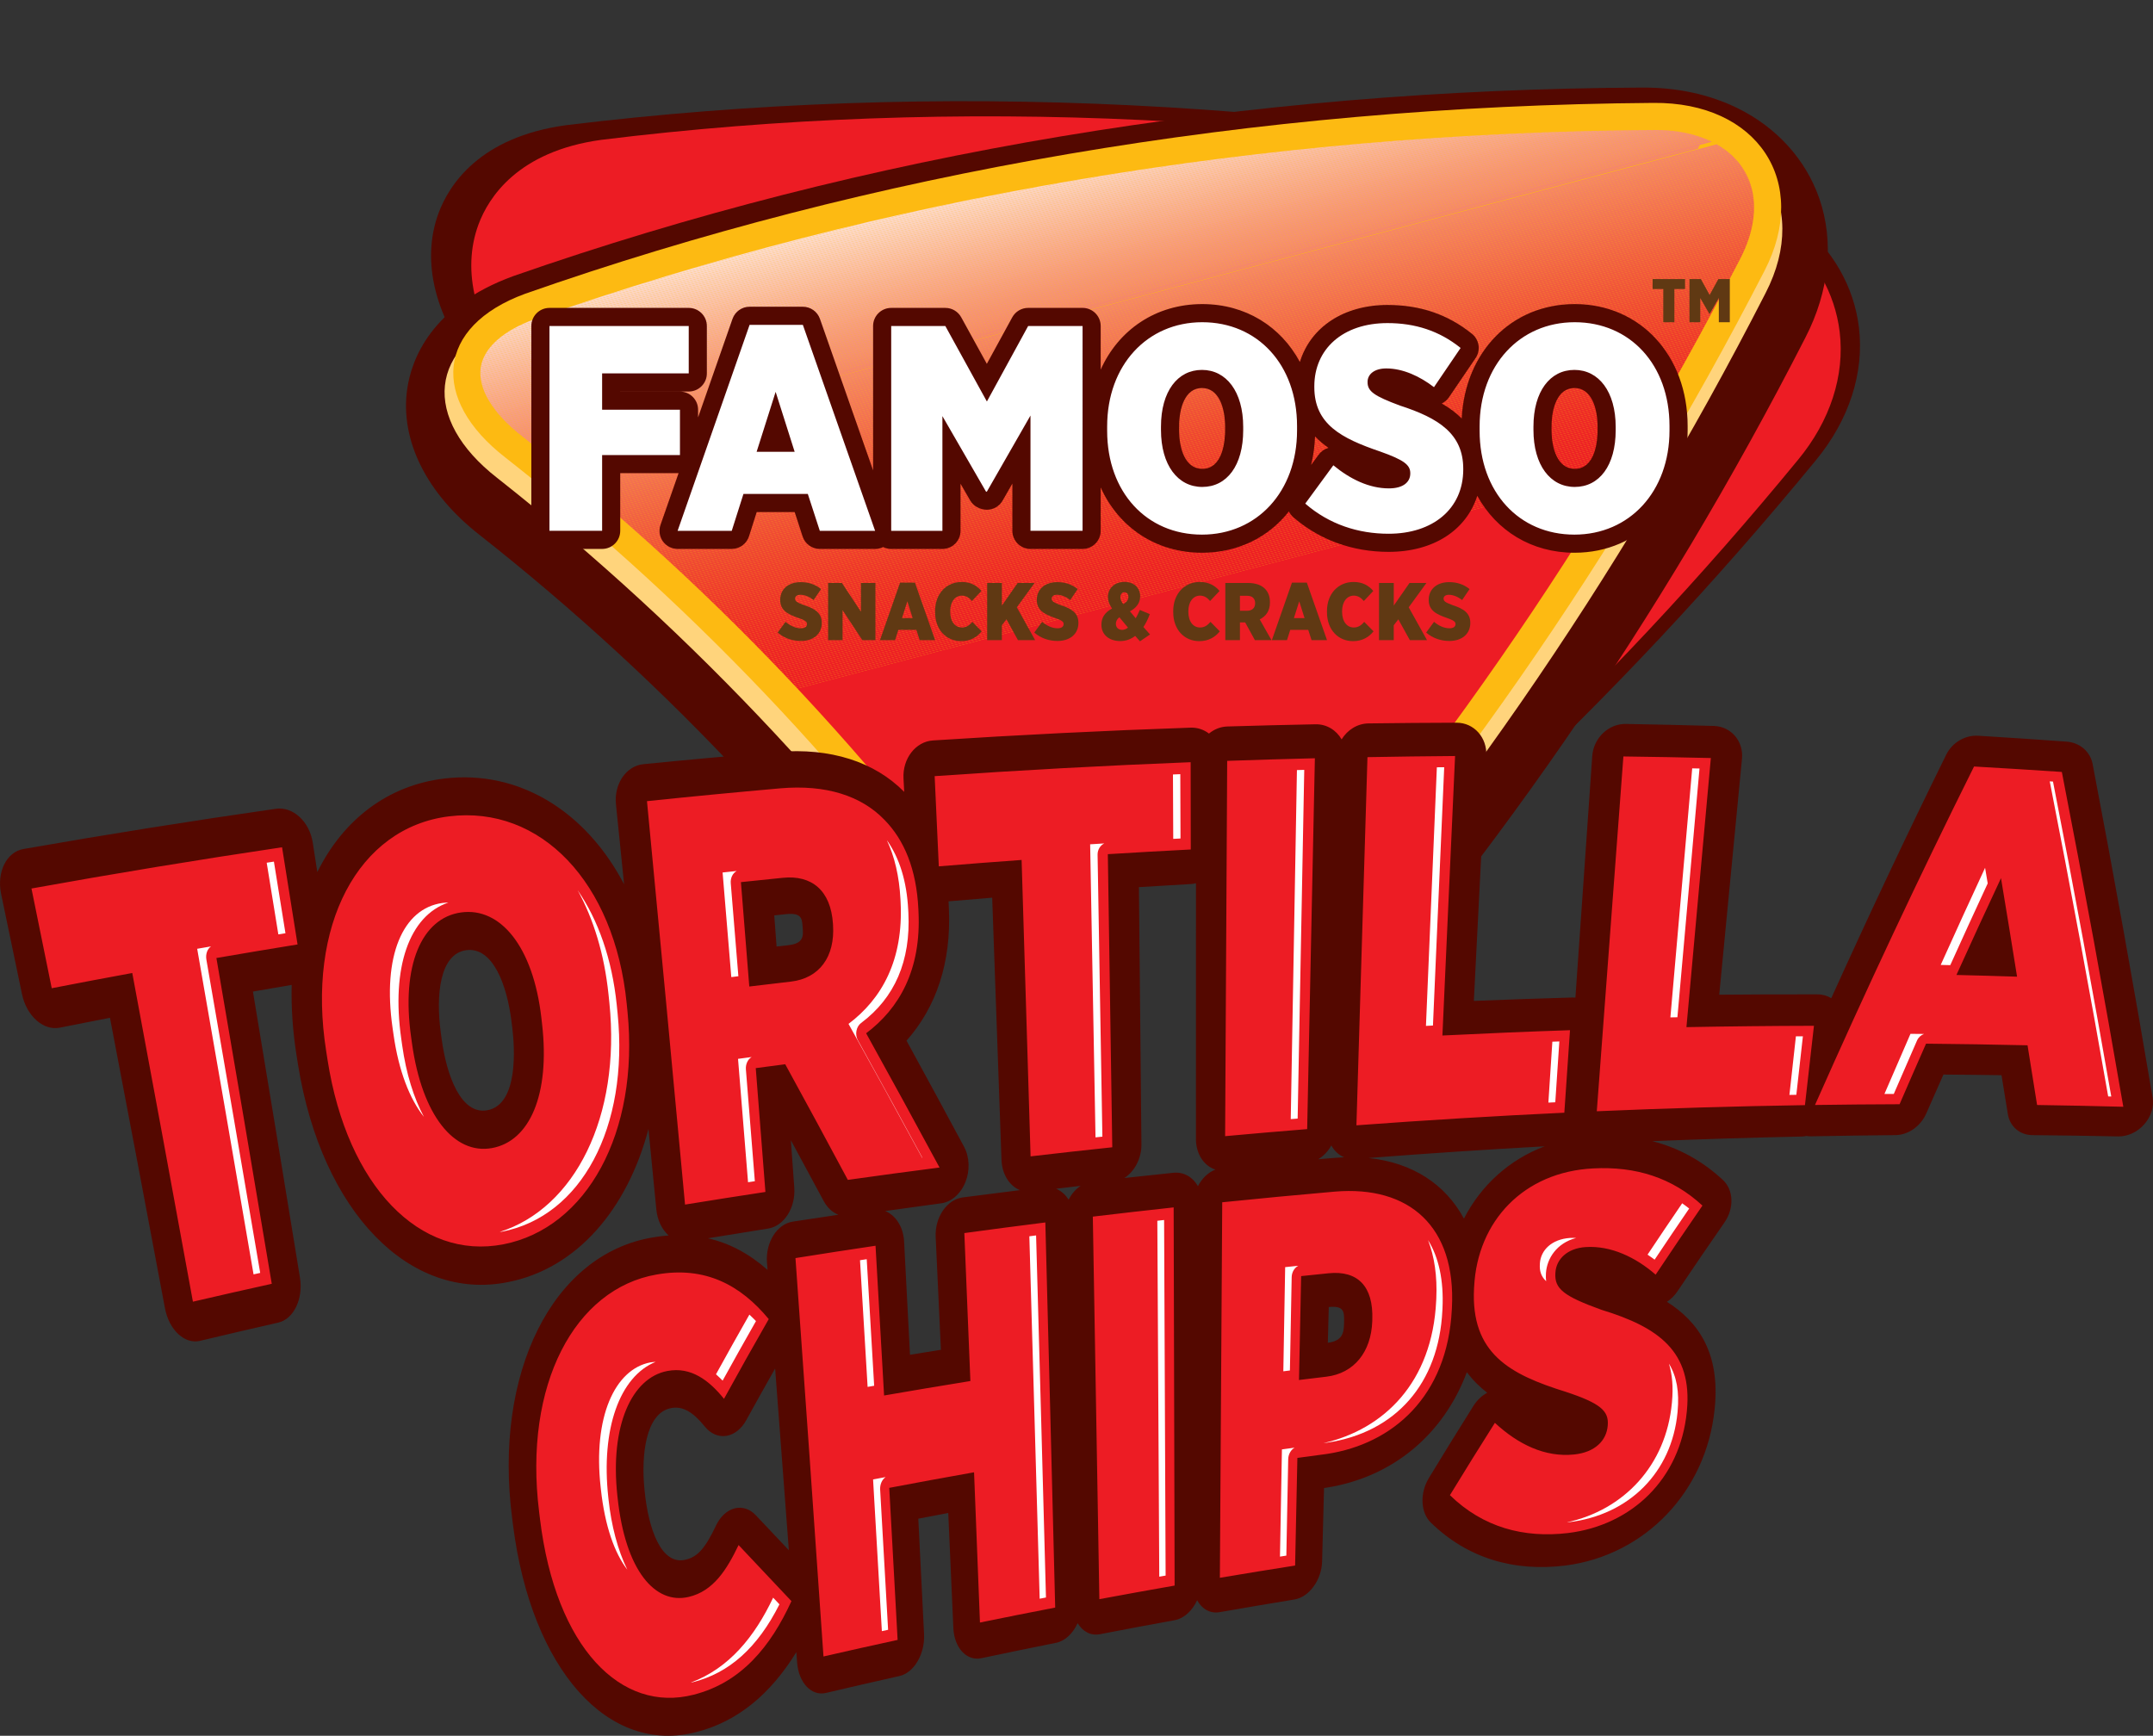 <!-- Generator: Adobe Illustrator 21.0.2, SVG Export Plug-In  -->
<svg version="1.1"
	 xmlns="http://www.w3.org/2000/svg" xmlns:xlink="http://www.w3.org/1999/xlink" xmlns:a="http://ns.adobe.com/AdobeSVGViewerExtensions/3.0/"
	 x="0px" y="0px" width="242.826px" height="195.787px" viewBox="0 0 242.826 195.787"
	 style="enable-background:new 0 0 242.826 195.787;" xml:space="preserve">
<rect x="0" y="0" width="242.826" height="195.787" fill="#333333" stroke="none"/>
<style type="text/css">
	.st0{clip-path:url(#SVGID_3_);}
	.st1{fill:#540800;}
	.st2{fill:#ED1C24;}
	.st3{fill:#FFD47C;}
	.st4{fill:#FDBA12;}
	.st5{clip-path:url(#SVGID_4_);fill:#FFFFFF;}
	.st6{clip-path:url(#SVGID_4_);fill:#FFFCFB;}
	.st7{clip-path:url(#SVGID_4_);fill:#FFFAF7;}
	.st8{clip-path:url(#SVGID_4_);fill:#FFF8F5;}
	.st9{clip-path:url(#SVGID_4_);fill:#FFF6F2;}
	.st10{clip-path:url(#SVGID_4_);fill:#FFF5F0;}
	.st11{clip-path:url(#SVGID_4_);fill:#FFF3EE;}
	.st12{clip-path:url(#SVGID_4_);fill:#FFF2EB;}
	.st13{clip-path:url(#SVGID_4_);fill:#FFF0E9;}
	.st14{clip-path:url(#SVGID_4_);fill:#FEEFE7;}
	.st15{clip-path:url(#SVGID_4_);fill:#FEEDE5;}
	.st16{clip-path:url(#SVGID_4_);fill:#FEECE3;}
	.st17{clip-path:url(#SVGID_4_);fill:#FEEBE1;}
	.st18{clip-path:url(#SVGID_4_);fill:#FEE9DF;}
	.st19{clip-path:url(#SVGID_4_);fill:#FEE8DD;}
	.st20{clip-path:url(#SVGID_4_);fill:#FEE6DB;}
	.st21{clip-path:url(#SVGID_4_);fill:#FEE5D9;}
	.st22{clip-path:url(#SVGID_4_);fill:#FEE3D7;}
	.st23{clip-path:url(#SVGID_4_);fill:#FDE2D5;}
	.st24{clip-path:url(#SVGID_4_);fill:#FDE1D3;}
	.st25{clip-path:url(#SVGID_4_);fill:#FDDFD2;}
	.st26{clip-path:url(#SVGID_4_);fill:#FDDED0;}
	.st27{clip-path:url(#SVGID_4_);fill:#FDDCCE;}
	.st28{clip-path:url(#SVGID_4_);fill:#FDDBCC;}
	.st29{clip-path:url(#SVGID_4_);fill:#FDDACA;}
	.st30{clip-path:url(#SVGID_4_);fill:#FDD8C9;}
	.st31{clip-path:url(#SVGID_4_);fill:#FDD7C7;}
	.st32{clip-path:url(#SVGID_4_);fill:#FDD6C5;}
	.st33{clip-path:url(#SVGID_4_);fill:#FDD4C3;}
	.st34{clip-path:url(#SVGID_4_);fill:#FCD3C2;}
	.st35{clip-path:url(#SVGID_4_);fill:#FCD2C0;}
	.st36{clip-path:url(#SVGID_4_);fill:#FCD0BE;}
	.st37{clip-path:url(#SVGID_4_);fill:#FCCFBD;}
	.st38{clip-path:url(#SVGID_4_);fill:#FCCEBB;}
	.st39{clip-path:url(#SVGID_4_);fill:#FCCDB9;}
	.st40{clip-path:url(#SVGID_4_);fill:#FCCBB8;}
	.st41{clip-path:url(#SVGID_4_);fill:#FBCAB6;}
	.st42{clip-path:url(#SVGID_4_);fill:#FBC9B5;}
	.st43{clip-path:url(#SVGID_4_);fill:#FBC7B3;}
	.st44{clip-path:url(#SVGID_4_);fill:#FBC6B1;}
	.st45{clip-path:url(#SVGID_4_);fill:#FBC5B0;}
	.st46{clip-path:url(#SVGID_4_);fill:#FBC4AE;}
	.st47{clip-path:url(#SVGID_4_);fill:#FBC2AD;}
	.st48{clip-path:url(#SVGID_4_);fill:#FBC1AB;}
	.st49{clip-path:url(#SVGID_4_);fill:#FBC0A9;}
	.st50{clip-path:url(#SVGID_4_);fill:#FBBFA8;}
	.st51{clip-path:url(#SVGID_4_);fill:#FBBDA6;}
	.st52{clip-path:url(#SVGID_4_);fill:#FABCA5;}
	.st53{clip-path:url(#SVGID_4_);fill:#FABBA3;}
	.st54{clip-path:url(#SVGID_4_);fill:#FABAA2;}
	.st55{clip-path:url(#SVGID_4_);fill:#FAB8A0;}
	.st56{clip-path:url(#SVGID_4_);fill:#FAB79F;}
	.st57{clip-path:url(#SVGID_4_);fill:#FAB69E;}
	.st58{clip-path:url(#SVGID_4_);fill:#FAB59C;}
	.st59{clip-path:url(#SVGID_4_);fill:#F9B49B;}
	.st60{clip-path:url(#SVGID_4_);fill:#F9B299;}
	.st61{clip-path:url(#SVGID_4_);fill:#F9B198;}
	.st62{clip-path:url(#SVGID_4_);fill:#F9B096;}
	.st63{clip-path:url(#SVGID_4_);fill:#F9AF95;}
	.st64{clip-path:url(#SVGID_4_);fill:#F9AE94;}
	.st65{clip-path:url(#SVGID_4_);fill:#F9AD92;}
	.st66{clip-path:url(#SVGID_4_);fill:#F9AB91;}
	.st67{clip-path:url(#SVGID_4_);fill:#F9AA90;}
	.st68{clip-path:url(#SVGID_4_);fill:#F9A98E;}
	.st69{clip-path:url(#SVGID_4_);fill:#F8A88D;}
	.st70{clip-path:url(#SVGID_4_);fill:#F8A78C;}
	.st71{clip-path:url(#SVGID_4_);fill:#F8A68B;}
	.st72{clip-path:url(#SVGID_4_);fill:#F8A589;}
	.st73{clip-path:url(#SVGID_4_);fill:#F8A488;}
	.st74{clip-path:url(#SVGID_4_);fill:#F8A387;}
	.st75{clip-path:url(#SVGID_4_);fill:#F8A286;}
	.st76{clip-path:url(#SVGID_4_);fill:#F8A084;}
	.st77{clip-path:url(#SVGID_4_);fill:#F89F83;}
	.st78{clip-path:url(#SVGID_4_);fill:#F79E82;}
	.st79{clip-path:url(#SVGID_4_);fill:#F79D81;}
	.st80{clip-path:url(#SVGID_4_);fill:#F79C80;}
	.st81{clip-path:url(#SVGID_4_);fill:#F79B7F;}
	.st82{clip-path:url(#SVGID_4_);fill:#F79A7D;}
	.st83{clip-path:url(#SVGID_4_);fill:#F7997C;}
	.st84{clip-path:url(#SVGID_4_);fill:#F7987B;}
	.st85{clip-path:url(#SVGID_4_);fill:#F7977A;}
	.st86{clip-path:url(#SVGID_4_);fill:#F69679;}
	.st87{clip-path:url(#SVGID_4_);fill:#F69578;}
	.st88{clip-path:url(#SVGID_4_);fill:#F69477;}
	.st89{clip-path:url(#SVGID_4_);fill:#F69376;}
	.st90{clip-path:url(#SVGID_4_);fill:#F69275;}
	.st91{clip-path:url(#SVGID_4_);fill:#F69174;}
	.st92{clip-path:url(#SVGID_4_);fill:#F69173;}
	.st93{clip-path:url(#SVGID_4_);fill:#F69072;}
	.st94{clip-path:url(#SVGID_4_);fill:#F68F71;}
	.st95{clip-path:url(#SVGID_4_);fill:#F68E70;}
	.st96{clip-path:url(#SVGID_4_);fill:#F68D6F;}
	.st97{clip-path:url(#SVGID_4_);fill:#F68C6E;}
	.st98{clip-path:url(#SVGID_4_);fill:#F58B6D;}
	.st99{clip-path:url(#SVGID_4_);fill:#F58A6C;}
	.st100{clip-path:url(#SVGID_4_);fill:#F5896B;}
	.st101{clip-path:url(#SVGID_4_);fill:#F5886A;}
	.st102{clip-path:url(#SVGID_4_);fill:#F58769;}
	.st103{clip-path:url(#SVGID_4_);fill:#F58668;}
	.st104{clip-path:url(#SVGID_4_);fill:#F58567;}
	.st105{clip-path:url(#SVGID_4_);fill:#F58566;}
	.st106{clip-path:url(#SVGID_4_);fill:#F58465;}
	.st107{clip-path:url(#SVGID_4_);fill:#F58365;}
	.st108{clip-path:url(#SVGID_4_);fill:#F48264;}
	.st109{clip-path:url(#SVGID_4_);fill:#F48163;}
	.st110{clip-path:url(#SVGID_4_);fill:#F48062;}
	.st111{clip-path:url(#SVGID_4_);fill:#F47F61;}
	.st112{clip-path:url(#SVGID_4_);fill:#F47E60;}
	.st113{clip-path:url(#SVGID_4_);fill:#F47E5F;}
	.st114{clip-path:url(#SVGID_4_);fill:#F47D5E;}
	.st115{clip-path:url(#SVGID_4_);fill:#F47C5E;}
	.st116{clip-path:url(#SVGID_4_);fill:#F47B5D;}
	.st117{clip-path:url(#SVGID_4_);fill:#F47A5C;}
	.st118{clip-path:url(#SVGID_4_);fill:#F4795B;}
	.st119{clip-path:url(#SVGID_4_);fill:#F4785A;}
	.st120{clip-path:url(#SVGID_4_);fill:#F47859;}
	.st121{clip-path:url(#SVGID_4_);fill:#F37759;}
	.st122{clip-path:url(#SVGID_4_);fill:#F37658;}
	.st123{clip-path:url(#SVGID_4_);fill:#F37557;}
	.st124{clip-path:url(#SVGID_4_);fill:#F37456;}
	.st125{clip-path:url(#SVGID_4_);fill:#F37355;}
	.st126{clip-path:url(#SVGID_4_);fill:#F37255;}
	.st127{clip-path:url(#SVGID_4_);fill:#F37254;}
	.st128{clip-path:url(#SVGID_4_);fill:#F37153;}
	.st129{clip-path:url(#SVGID_4_);fill:#F37052;}
	.st130{clip-path:url(#SVGID_4_);fill:#F36F51;}
	.st131{clip-path:url(#SVGID_4_);fill:#F36E51;}
	.st132{clip-path:url(#SVGID_4_);fill:#F36D50;}
	.st133{clip-path:url(#SVGID_4_);fill:#F26D4F;}
	.st134{clip-path:url(#SVGID_4_);fill:#F26C4E;}
	.st135{clip-path:url(#SVGID_4_);fill:#F26B4D;}
	.st136{clip-path:url(#SVGID_4_);fill:#F26A4D;}
	.st137{clip-path:url(#SVGID_4_);fill:#F2694C;}
	.st138{clip-path:url(#SVGID_4_);fill:#F2684B;}
	.st139{clip-path:url(#SVGID_4_);fill:#F2674A;}
	.st140{clip-path:url(#SVGID_4_);fill:#F26649;}
	.st141{clip-path:url(#SVGID_4_);fill:#F26548;}
	.st142{clip-path:url(#SVGID_4_);fill:#F26448;}
	.st143{clip-path:url(#SVGID_4_);fill:#F26347;}
	.st144{clip-path:url(#SVGID_4_);fill:#F26246;}
	.st145{clip-path:url(#SVGID_4_);fill:#F16245;}
	.st146{clip-path:url(#SVGID_4_);fill:#F16145;}
	.st147{clip-path:url(#SVGID_4_);fill:#F16044;}
	.st148{clip-path:url(#SVGID_4_);fill:#F15F43;}
	.st149{clip-path:url(#SVGID_4_);fill:#F15E43;}
	.st150{clip-path:url(#SVGID_4_);fill:#F15D42;}
	.st151{clip-path:url(#SVGID_4_);fill:#F15D41;}
	.st152{clip-path:url(#SVGID_4_);fill:#F15C41;}
	.st153{clip-path:url(#SVGID_4_);fill:#F15B40;}
	.st154{clip-path:url(#SVGID_4_);fill:#F15A40;}
	.st155{clip-path:url(#SVGID_4_);fill:#F1593F;}
	.st156{clip-path:url(#SVGID_4_);fill:#F1593E;}
	.st157{clip-path:url(#SVGID_4_);fill:#F1583E;}
	.st158{clip-path:url(#SVGID_4_);fill:#F1573D;}
	.st159{clip-path:url(#SVGID_4_);fill:#F1563D;}
	.st160{clip-path:url(#SVGID_4_);fill:#F1553C;}
	.st161{clip-path:url(#SVGID_4_);fill:#F1553B;}
	.st162{clip-path:url(#SVGID_4_);fill:#F0543B;}
	.st163{clip-path:url(#SVGID_4_);fill:#F0533A;}
	.st164{clip-path:url(#SVGID_4_);fill:#F0523A;}
	.st165{clip-path:url(#SVGID_4_);fill:#F05139;}
	.st166{clip-path:url(#SVGID_4_);fill:#F05038;}
	.st167{clip-path:url(#SVGID_4_);fill:#F04F38;}
	.st168{clip-path:url(#SVGID_4_);fill:#F04E37;}
	.st169{clip-path:url(#SVGID_4_);fill:#F04D37;}
	.st170{clip-path:url(#SVGID_4_);fill:#F04D36;}
	.st171{clip-path:url(#SVGID_4_);fill:#F04C36;}
	.st172{clip-path:url(#SVGID_4_);fill:#F04B35;}
	.st173{clip-path:url(#SVGID_4_);fill:#F04A35;}
	.st174{clip-path:url(#SVGID_4_);fill:#F04934;}
	.st175{clip-path:url(#SVGID_4_);fill:#F04833;}
	.st176{clip-path:url(#SVGID_4_);fill:#EF4733;}
	.st177{clip-path:url(#SVGID_4_);fill:#EF4633;}
	.st178{clip-path:url(#SVGID_4_);fill:#EF4632;}
	.st179{clip-path:url(#SVGID_4_);fill:#EF4532;}
	.st180{clip-path:url(#SVGID_4_);fill:#EF4431;}
	.st181{clip-path:url(#SVGID_4_);fill:#EF4331;}
	.st182{clip-path:url(#SVGID_4_);fill:#EF4230;}
	.st183{clip-path:url(#SVGID_4_);fill:#EF4130;}
	.st184{clip-path:url(#SVGID_4_);fill:#EF402F;}
	.st185{clip-path:url(#SVGID_4_);fill:#EF3F2F;}
	.st186{clip-path:url(#SVGID_4_);fill:#EF3E2E;}
	.st187{clip-path:url(#SVGID_4_);fill:#EF3D2E;}
	.st188{clip-path:url(#SVGID_4_);fill:#EF3C2D;}
	.st189{clip-path:url(#SVGID_4_);fill:#EF3B2D;}
	.st190{clip-path:url(#SVGID_4_);fill:#EF3A2D;}
	.st191{clip-path:url(#SVGID_4_);fill:#EF3A2C;}
	.st192{clip-path:url(#SVGID_4_);fill:#EF392C;}
	.st193{clip-path:url(#SVGID_4_);fill:#EF382C;}
	.st194{clip-path:url(#SVGID_4_);fill:#EF382B;}
	.st195{clip-path:url(#SVGID_4_);fill:#EF372B;}
	.st196{clip-path:url(#SVGID_4_);fill:#EE362B;}
	.st197{clip-path:url(#SVGID_4_);fill:#EE352A;}
	.st198{clip-path:url(#SVGID_4_);fill:#EE342A;}
	.st199{clip-path:url(#SVGID_4_);fill:#EE332A;}
	.st200{clip-path:url(#SVGID_4_);fill:#EE3229;}
	.st201{clip-path:url(#SVGID_4_);fill:#EE3129;}
	.st202{clip-path:url(#SVGID_4_);fill:#EE3029;}
	.st203{clip-path:url(#SVGID_4_);fill:#EE2F28;}
	.st204{clip-path:url(#SVGID_4_);fill:#EE2E28;}
	.st205{clip-path:url(#SVGID_4_);fill:#EE2D28;}
	.st206{clip-path:url(#SVGID_4_);fill:#EE2C27;}
	.st207{clip-path:url(#SVGID_4_);fill:#EE2B27;}
	.st208{clip-path:url(#SVGID_4_);fill:#EE2A27;}
	.st209{clip-path:url(#SVGID_4_);fill:#EE2927;}
	.st210{clip-path:url(#SVGID_4_);fill:#EE2926;}
	.st211{clip-path:url(#SVGID_4_);fill:#EE2826;}
	.st212{clip-path:url(#SVGID_4_);fill:#EE2726;}
	.st213{clip-path:url(#SVGID_4_);fill:#EE2626;}
	.st214{clip-path:url(#SVGID_4_);fill:#EE2526;}
	.st215{clip-path:url(#SVGID_4_);fill:#EE2426;}
	.st216{clip-path:url(#SVGID_4_);fill:#EE2425;}
	.st217{clip-path:url(#SVGID_4_);fill:#EE2325;}
	.st218{clip-path:url(#SVGID_4_);fill:#EE2225;}
	.st219{clip-path:url(#SVGID_4_);fill:#ED2225;}
	.st220{clip-path:url(#SVGID_4_);fill:#ED2125;}
	.st221{clip-path:url(#SVGID_4_);fill:#ED2025;}
	.st222{clip-path:url(#SVGID_4_);fill:#ED1F25;}
	.st223{clip-path:url(#SVGID_4_);fill:#ED1E25;}
	.st224{clip-path:url(#SVGID_4_);fill:#ED1E24;}
	.st225{clip-path:url(#SVGID_4_);fill:#ED1D24;}
	.st226{clip-path:url(#SVGID_4_);fill:#ED1C24;}
	.st227{fill:#FFFFFF;}
	.st228{fill:#603913;}
	.st229{clip-path:url(#SVGID_6_);}
	.st230{clip-path:url(#SVGID_8_);fill:#FFFFFF;}
	.st231{clip-path:url(#SVGID_8_);fill:#FFFCFB;}
	.st232{clip-path:url(#SVGID_8_);fill:#FFFAF7;}
	.st233{clip-path:url(#SVGID_8_);fill:#FFF8F5;}
	.st234{clip-path:url(#SVGID_8_);fill:#FFF6F2;}
	.st235{clip-path:url(#SVGID_8_);fill:#FFF5F0;}
	.st236{clip-path:url(#SVGID_8_);fill:#FFF3EE;}
	.st237{clip-path:url(#SVGID_8_);fill:#FFF2EB;}
	.st238{clip-path:url(#SVGID_8_);fill:#FFF0E9;}
	.st239{clip-path:url(#SVGID_8_);fill:#FEEFE7;}
	.st240{clip-path:url(#SVGID_8_);fill:#FEEDE5;}
	.st241{clip-path:url(#SVGID_8_);fill:#FEECE3;}
	.st242{clip-path:url(#SVGID_8_);fill:#FEEBE1;}
	.st243{clip-path:url(#SVGID_8_);fill:#FEE9DF;}
	.st244{clip-path:url(#SVGID_8_);fill:#FEE8DD;}
	.st245{clip-path:url(#SVGID_8_);fill:#FEE6DB;}
	.st246{clip-path:url(#SVGID_8_);fill:#FEE5D9;}
	.st247{clip-path:url(#SVGID_8_);fill:#FEE3D7;}
	.st248{clip-path:url(#SVGID_8_);fill:#FDE2D5;}
	.st249{clip-path:url(#SVGID_8_);fill:#FDE1D3;}
	.st250{clip-path:url(#SVGID_8_);fill:#FDDFD2;}
	.st251{clip-path:url(#SVGID_8_);fill:#FDDED0;}
	.st252{clip-path:url(#SVGID_8_);fill:#FDDCCE;}
	.st253{clip-path:url(#SVGID_8_);fill:#FDDBCC;}
	.st254{clip-path:url(#SVGID_8_);fill:#FDDACA;}
	.st255{clip-path:url(#SVGID_8_);fill:#FDD8C9;}
	.st256{clip-path:url(#SVGID_8_);fill:#FDD7C7;}
	.st257{clip-path:url(#SVGID_8_);fill:#FDD6C5;}
	.st258{clip-path:url(#SVGID_8_);fill:#FDD4C3;}
	.st259{clip-path:url(#SVGID_8_);fill:#FCD3C2;}
	.st260{clip-path:url(#SVGID_8_);fill:#FCD2C0;}
	.st261{clip-path:url(#SVGID_8_);fill:#FCD0BE;}
	.st262{clip-path:url(#SVGID_8_);fill:#FCCFBD;}
	.st263{clip-path:url(#SVGID_8_);fill:#FCCEBB;}
	.st264{clip-path:url(#SVGID_8_);fill:#FCCDB9;}
	.st265{clip-path:url(#SVGID_8_);fill:#FCCBB8;}
	.st266{clip-path:url(#SVGID_8_);fill:#FBCAB6;}
	.st267{clip-path:url(#SVGID_8_);fill:#FBC9B5;}
	.st268{clip-path:url(#SVGID_8_);fill:#FBC7B3;}
	.st269{clip-path:url(#SVGID_8_);fill:#FBC6B1;}
	.st270{clip-path:url(#SVGID_8_);fill:#FBC5B0;}
	.st271{clip-path:url(#SVGID_8_);fill:#FBC4AE;}
	.st272{clip-path:url(#SVGID_8_);fill:#FBC2AD;}
	.st273{clip-path:url(#SVGID_8_);fill:#FBC1AB;}
	.st274{clip-path:url(#SVGID_8_);fill:#FBC0A9;}
	.st275{clip-path:url(#SVGID_8_);fill:#FBBFA8;}
	.st276{clip-path:url(#SVGID_8_);fill:#FBBDA6;}
	.st277{clip-path:url(#SVGID_8_);fill:#FABCA5;}
	.st278{clip-path:url(#SVGID_8_);fill:#FABBA3;}
	.st279{clip-path:url(#SVGID_8_);fill:#FABAA2;}
	.st280{clip-path:url(#SVGID_8_);fill:#FAB8A0;}
	.st281{clip-path:url(#SVGID_8_);fill:#FAB79F;}
	.st282{clip-path:url(#SVGID_8_);fill:#FAB69E;}
	.st283{clip-path:url(#SVGID_8_);fill:#FAB59C;}
	.st284{clip-path:url(#SVGID_8_);fill:#F9B49B;}
	.st285{clip-path:url(#SVGID_8_);fill:#F9B299;}
	.st286{clip-path:url(#SVGID_8_);fill:#F9B198;}
	.st287{clip-path:url(#SVGID_8_);fill:#F9B096;}
	.st288{clip-path:url(#SVGID_8_);fill:#F9AF95;}
	.st289{clip-path:url(#SVGID_8_);fill:#F9AE94;}
	.st290{clip-path:url(#SVGID_8_);fill:#F9AD92;}
	.st291{clip-path:url(#SVGID_8_);fill:#F9AB91;}
	.st292{clip-path:url(#SVGID_8_);fill:#F9AA90;}
	.st293{clip-path:url(#SVGID_8_);fill:#F9A98E;}
	.st294{clip-path:url(#SVGID_8_);fill:#F8A88D;}
	.st295{clip-path:url(#SVGID_8_);fill:#F8A78C;}
	.st296{clip-path:url(#SVGID_8_);fill:#F8A68B;}
	.st297{clip-path:url(#SVGID_8_);fill:#F8A589;}
	.st298{clip-path:url(#SVGID_8_);fill:#F8A488;}
	.st299{clip-path:url(#SVGID_8_);fill:#F8A387;}
	.st300{clip-path:url(#SVGID_8_);fill:#F8A286;}
	.st301{clip-path:url(#SVGID_8_);fill:#F8A084;}
	.st302{clip-path:url(#SVGID_8_);fill:#F89F83;}
	.st303{clip-path:url(#SVGID_8_);fill:#F79E82;}
	.st304{clip-path:url(#SVGID_8_);fill:#F79D81;}
	.st305{clip-path:url(#SVGID_8_);fill:#F79C80;}
	.st306{clip-path:url(#SVGID_8_);fill:#F79B7F;}
	.st307{clip-path:url(#SVGID_8_);fill:#F79A7D;}
	.st308{clip-path:url(#SVGID_8_);fill:#F7997C;}
	.st309{clip-path:url(#SVGID_8_);fill:#F7987B;}
	.st310{clip-path:url(#SVGID_8_);fill:#F7977A;}
	.st311{clip-path:url(#SVGID_8_);fill:#F69679;}
	.st312{clip-path:url(#SVGID_8_);fill:#F69578;}
	.st313{clip-path:url(#SVGID_8_);fill:#F69477;}
	.st314{clip-path:url(#SVGID_8_);fill:#F69376;}
	.st315{clip-path:url(#SVGID_8_);fill:#F69275;}
	.st316{clip-path:url(#SVGID_8_);fill:#F69174;}
	.st317{clip-path:url(#SVGID_8_);fill:#F69173;}
	.st318{clip-path:url(#SVGID_8_);fill:#F69072;}
	.st319{clip-path:url(#SVGID_8_);fill:#F68F71;}
	.st320{clip-path:url(#SVGID_8_);fill:#F68E70;}
	.st321{clip-path:url(#SVGID_8_);fill:#F68D6F;}
	.st322{clip-path:url(#SVGID_8_);fill:#F68C6E;}
	.st323{clip-path:url(#SVGID_8_);fill:#F58B6D;}
	.st324{clip-path:url(#SVGID_8_);fill:#F58A6C;}
	.st325{clip-path:url(#SVGID_8_);fill:#F5896B;}
	.st326{clip-path:url(#SVGID_8_);fill:#F5886A;}
	.st327{clip-path:url(#SVGID_8_);fill:#F58769;}
	.st328{clip-path:url(#SVGID_8_);fill:#F58668;}
	.st329{clip-path:url(#SVGID_8_);fill:#F58567;}
	.st330{clip-path:url(#SVGID_8_);fill:#F58566;}
	.st331{clip-path:url(#SVGID_8_);fill:#F58465;}
	.st332{clip-path:url(#SVGID_8_);fill:#F58365;}
	.st333{clip-path:url(#SVGID_8_);fill:#F48264;}
	.st334{clip-path:url(#SVGID_8_);fill:#F48163;}
	.st335{clip-path:url(#SVGID_8_);fill:#F48062;}
	.st336{clip-path:url(#SVGID_8_);fill:#F47F61;}
	.st337{clip-path:url(#SVGID_8_);fill:#F47E60;}
	.st338{clip-path:url(#SVGID_8_);fill:#F47E5F;}
	.st339{clip-path:url(#SVGID_8_);fill:#F47D5E;}
	.st340{clip-path:url(#SVGID_8_);fill:#F47C5E;}
	.st341{clip-path:url(#SVGID_8_);fill:#F47B5D;}
	.st342{clip-path:url(#SVGID_8_);fill:#F47A5C;}
	.st343{clip-path:url(#SVGID_8_);fill:#F4795B;}
	.st344{clip-path:url(#SVGID_8_);fill:#F4785A;}
	.st345{clip-path:url(#SVGID_8_);fill:#F47859;}
	.st346{clip-path:url(#SVGID_8_);fill:#F37759;}
	.st347{clip-path:url(#SVGID_8_);fill:#F37658;}
	.st348{clip-path:url(#SVGID_8_);fill:#F37557;}
	.st349{clip-path:url(#SVGID_8_);fill:#F37456;}
	.st350{clip-path:url(#SVGID_8_);fill:#F37355;}
	.st351{clip-path:url(#SVGID_8_);fill:#F37255;}
	.st352{clip-path:url(#SVGID_8_);fill:#F37254;}
	.st353{clip-path:url(#SVGID_8_);fill:#F37153;}
	.st354{clip-path:url(#SVGID_8_);fill:#F37052;}
	.st355{clip-path:url(#SVGID_8_);fill:#F36F51;}
	.st356{clip-path:url(#SVGID_8_);fill:#F36E51;}
	.st357{clip-path:url(#SVGID_8_);fill:#F36D50;}
	.st358{clip-path:url(#SVGID_8_);fill:#F26D4F;}
	.st359{clip-path:url(#SVGID_8_);fill:#F26C4E;}
	.st360{clip-path:url(#SVGID_8_);fill:#F26B4D;}
	.st361{clip-path:url(#SVGID_8_);fill:#F26A4D;}
	.st362{clip-path:url(#SVGID_8_);fill:#F2694C;}
	.st363{clip-path:url(#SVGID_8_);fill:#F2684B;}
	.st364{clip-path:url(#SVGID_8_);fill:#F2674A;}
	.st365{clip-path:url(#SVGID_8_);fill:#F26649;}
	.st366{clip-path:url(#SVGID_8_);fill:#F26548;}
	.st367{clip-path:url(#SVGID_8_);fill:#F26448;}
	.st368{clip-path:url(#SVGID_8_);fill:#F26347;}
	.st369{clip-path:url(#SVGID_8_);fill:#F26246;}
	.st370{clip-path:url(#SVGID_8_);fill:#F16245;}
	.st371{clip-path:url(#SVGID_8_);fill:#F16145;}
	.st372{clip-path:url(#SVGID_8_);fill:#F16044;}
	.st373{clip-path:url(#SVGID_8_);fill:#F15F43;}
	.st374{clip-path:url(#SVGID_8_);fill:#F15E43;}
	.st375{clip-path:url(#SVGID_8_);fill:#F15D42;}
	.st376{clip-path:url(#SVGID_8_);fill:#F15D41;}
	.st377{clip-path:url(#SVGID_8_);fill:#F15C41;}
	.st378{clip-path:url(#SVGID_8_);fill:#F15B40;}
	.st379{clip-path:url(#SVGID_8_);fill:#F15A40;}
	.st380{clip-path:url(#SVGID_8_);fill:#F1593F;}
	.st381{clip-path:url(#SVGID_8_);fill:#F1593E;}
	.st382{clip-path:url(#SVGID_8_);fill:#F1583E;}
	.st383{clip-path:url(#SVGID_8_);fill:#F1573D;}
	.st384{clip-path:url(#SVGID_8_);fill:#F1563D;}
	.st385{clip-path:url(#SVGID_8_);fill:#F1553C;}
	.st386{clip-path:url(#SVGID_8_);fill:#F1553B;}
	.st387{clip-path:url(#SVGID_8_);fill:#F0543B;}
	.st388{clip-path:url(#SVGID_8_);fill:#F0533A;}
	.st389{clip-path:url(#SVGID_8_);fill:#F0523A;}
	.st390{clip-path:url(#SVGID_8_);fill:#F05139;}
	.st391{clip-path:url(#SVGID_8_);fill:#F05038;}
	.st392{clip-path:url(#SVGID_8_);fill:#F04F38;}
	.st393{clip-path:url(#SVGID_8_);fill:#F04E37;}
	.st394{clip-path:url(#SVGID_8_);fill:#F04D37;}
	.st395{clip-path:url(#SVGID_8_);fill:#F04D36;}
	.st396{clip-path:url(#SVGID_8_);fill:#F04C36;}
	.st397{clip-path:url(#SVGID_8_);fill:#F04B35;}
	.st398{clip-path:url(#SVGID_8_);fill:#F04A35;}
	.st399{clip-path:url(#SVGID_8_);fill:#F04934;}
	.st400{clip-path:url(#SVGID_8_);fill:#F04833;}
	.st401{clip-path:url(#SVGID_8_);fill:#EF4733;}
	.st402{clip-path:url(#SVGID_8_);fill:#EF4633;}
	.st403{clip-path:url(#SVGID_8_);fill:#EF4632;}
	.st404{clip-path:url(#SVGID_8_);fill:#EF4532;}
	.st405{clip-path:url(#SVGID_8_);fill:#EF4431;}
	.st406{clip-path:url(#SVGID_8_);fill:#EF4331;}
	.st407{clip-path:url(#SVGID_8_);fill:#EF4230;}
	.st408{clip-path:url(#SVGID_8_);fill:#EF4130;}
	.st409{clip-path:url(#SVGID_8_);fill:#EF402F;}
	.st410{clip-path:url(#SVGID_8_);fill:#EF3F2F;}
	.st411{clip-path:url(#SVGID_8_);fill:#EF3E2E;}
	.st412{clip-path:url(#SVGID_8_);fill:#EF3D2E;}
	.st413{clip-path:url(#SVGID_8_);fill:#EF3C2D;}
	.st414{clip-path:url(#SVGID_8_);fill:#EF3B2D;}
	.st415{clip-path:url(#SVGID_8_);fill:#EF3A2D;}
	.st416{clip-path:url(#SVGID_8_);fill:#EF3A2C;}
	.st417{clip-path:url(#SVGID_8_);fill:#EF392C;}
	.st418{clip-path:url(#SVGID_8_);fill:#EF382C;}
	.st419{clip-path:url(#SVGID_8_);fill:#EF382B;}
	.st420{clip-path:url(#SVGID_8_);fill:#EF372B;}
	.st421{clip-path:url(#SVGID_8_);fill:#EE362B;}
	.st422{clip-path:url(#SVGID_8_);fill:#EE352A;}
	.st423{clip-path:url(#SVGID_8_);fill:#EE342A;}
	.st424{clip-path:url(#SVGID_8_);fill:#EE332A;}
	.st425{clip-path:url(#SVGID_8_);fill:#EE3229;}
	.st426{clip-path:url(#SVGID_8_);fill:#EE3129;}
	.st427{clip-path:url(#SVGID_8_);fill:#EE3029;}
	.st428{clip-path:url(#SVGID_8_);fill:#EE2F28;}
	.st429{clip-path:url(#SVGID_8_);fill:#EE2E28;}
	.st430{clip-path:url(#SVGID_8_);fill:#EE2D28;}
	.st431{clip-path:url(#SVGID_8_);fill:#EE2C27;}
	.st432{clip-path:url(#SVGID_8_);fill:#EE2B27;}
	.st433{clip-path:url(#SVGID_8_);fill:#EE2A27;}
	.st434{clip-path:url(#SVGID_8_);fill:#EE2927;}
	.st435{clip-path:url(#SVGID_8_);fill:#EE2926;}
	.st436{clip-path:url(#SVGID_8_);fill:#EE2826;}
	.st437{clip-path:url(#SVGID_8_);fill:#EE2726;}
	.st438{clip-path:url(#SVGID_8_);fill:#EE2626;}
	.st439{clip-path:url(#SVGID_8_);fill:#EE2526;}
	.st440{clip-path:url(#SVGID_8_);fill:#EE2426;}
	.st441{clip-path:url(#SVGID_8_);fill:#EE2425;}
	.st442{clip-path:url(#SVGID_8_);fill:#EE2325;}
	.st443{clip-path:url(#SVGID_8_);fill:#EE2225;}
	.st444{clip-path:url(#SVGID_8_);fill:#ED2225;}
	.st445{clip-path:url(#SVGID_8_);fill:#ED2125;}
	.st446{clip-path:url(#SVGID_8_);fill:#ED2025;}
	.st447{clip-path:url(#SVGID_8_);fill:#ED1F25;}
	.st448{clip-path:url(#SVGID_8_);fill:#ED1E25;}
	.st449{clip-path:url(#SVGID_8_);fill:#ED1E24;}
	.st450{clip-path:url(#SVGID_8_);fill:#ED1D24;}
	.st451{clip-path:url(#SVGID_8_);fill:#ED1C24;}
</style>
<defs>
</defs>
<g>
	<defs>
		<polygon id="SVGID_1_" points="67.567,81.52 82.388,87.322 95.701,88.136 103.507,93.124 104.029,86.54 144.361,83.453 
			151.239,85.276 156.699,83.141 165.902,84.701 164.81,99.832 222.058,58.281 222.058,0 42.36,0 42.36,78.93 		"/>
	</defs>
	<clipPath id="SVGID_3_">
		<use xlink:href="#SVGID_1_"  style="overflow:visible;"/>
	</clipPath>
	<g class="st0">
		<g>
			<path class="st1" d="M103.368,122.849c-3.386-2.699-6.107-6.453-7.863-10.858C85.303,86.55,71.327,62.952,53.97,41.868
				c-4.878-5.86-6.53-12.372-4.504-17.839c1.164-3.128,4.583-8.579,14.413-9.913c41.877-5.102,85.202-2.968,128.853,6.329
				c3.908,0.822,7.312,2.368,10.107,4.594c3.834,3.053,6.257,7.268,6.818,11.871c0.625,5.135-1.104,10.469-4.869,15.024
				c-22.663,27.605-48.478,51.716-76.717,71.649C120.174,129.012,110.733,128.716,103.368,122.849L103.368,122.849z"/>
		</g>
		<g>
			<path class="st2" d="M105.497,120.006c-3.241-2.582-5.844-6.181-7.521-10.402c-9.743-24.387-23.105-47-39.711-67.196
				c-4.667-5.612-6.241-11.859-4.293-17.103c1.119-3.002,4.404-8.234,13.828-9.529c40.142-4.951,81.665-2.963,123.491,5.892
				c3.741,0.785,7.004,2.259,9.68,4.392c3.671,2.924,5.985,6.961,6.517,11.376c0.591,4.923-1.071,10.043-4.686,14.416
				c-21.76,26.509-46.533,49.668-73.63,68.823C121.598,125.894,112.549,125.623,105.497,120.006L105.497,120.006z"/>
		</g>
		<g>
			<path class="st1" d="M119.637,128.967c-3.884-1.914-7.342-5.003-9.997-8.934C94.254,97.35,75.572,77.27,54.124,60.366
				c-6.016-4.684-9.015-10.696-8.2-16.466c0.469-3.306,2.647-9.361,11.969-12.758c39.83-13.906,82.613-21.049,127.243-21.264
				c3.994-0.03,7.649,0.755,10.856,2.334c4.395,2.166,7.661,5.769,9.189,10.146c1.703,4.883,1.153,10.466-1.558,15.717
				c-16.26,31.801-36.347,60.855-59.693,86.346C137.371,131.409,128.083,133.13,119.637,128.967L119.637,128.967z"/>
		</g>
		<g>
			<path class="st3" d="M199.132,33.054c5.222-10.124-0.816-19.267-12.686-19.18c-45.593,0.219-88.904,7.69-128.149,21.392
				c-10.15,3.698-10.751,12.001-2.224,18.64c22.167,17.472,41.968,38.56,58.368,62.729c6.257,9.263,17.102,11.395,24.461,3.551
				C162.167,94.785,182.517,65.539,199.132,33.054z"/>
		</g>
		<g>
			<path class="st4" d="M198.998,30.566c5.205-10.04-0.757-19.08-12.537-18.959C141.22,11.947,98.221,19.459,59.24,33.13
				c-10.083,3.692-10.702,11.914-2.256,18.466c21.943,17.241,41.534,38.065,57.732,61.954c6.181,9.158,16.942,11.237,24.269,3.453
				C162.138,91.79,182.415,62.775,198.998,30.566z"/>
		</g>
		<g>
			<g>
				<defs>
					<path id="SVGID_2_" d="M124.776,118.061c-2.885-1.047-5.488-3.197-7.528-6.219C101.088,88.01,81.45,66.934,58.873,49.195
						c-3.324-2.581-5.014-5.408-4.646-7.77c0.341-2.193,2.494-4.119,6.064-5.426c39.41-13.82,81.881-21.004,126.196-21.337
						c2.016-0.02,3.845,0.263,5.446,0.844c2.63,0.955,4.48,2.641,5.353,4.876c0.983,2.518,0.629,5.636-1.002,8.776
						c-16.271,31.608-36.307,60.465-59.549,85.778C133.415,118.463,129.048,119.61,124.776,118.061L124.776,118.061z"/>
				</defs>
				<clipPath id="SVGID_4_">
					<use xlink:href="#SVGID_2_"  style="overflow:visible;"/>
				</clipPath>
				<polygon class="st5" points="118.285,14.641 53.859,31.67 53.859,14.641 				"/>
				<polygon class="st5" points="119.109,14.641 53.859,31.888 53.859,31.67 118.285,14.641 				"/>
				<polygon class="st6" points="119.932,14.641 53.859,32.106 53.859,31.888 119.109,14.641 				"/>
				<polygon class="st7" points="120.756,14.641 53.859,32.324 53.859,32.106 119.932,14.641 				"/>
				<polygon class="st8" points="121.58,14.641 53.859,32.541 53.859,32.324 120.756,14.641 				"/>
				<polygon class="st9" points="122.403,14.641 53.859,32.759 53.859,32.541 121.58,14.641 				"/>
				<polygon class="st10" points="123.227,14.641 53.859,32.977 53.859,32.759 122.403,14.641 				"/>
				<polygon class="st11" points="124.05,14.641 53.859,33.194 53.859,32.977 123.227,14.641 				"/>
				<polygon class="st12" points="124.874,14.641 53.859,33.412 53.859,33.194 124.05,14.641 				"/>
				<polygon class="st13" points="125.698,14.641 53.859,33.63 53.859,33.412 124.874,14.641 				"/>
				<polygon class="st14" points="126.521,14.641 53.859,33.847 53.859,33.63 125.698,14.641 				"/>
				<polygon class="st15" points="127.345,14.641 53.859,34.065 53.859,33.847 126.521,14.641 				"/>
				<polygon class="st16" points="128.169,14.641 53.859,34.283 53.859,34.065 127.345,14.641 				"/>
				<polygon class="st17" points="128.992,14.641 53.859,34.501 53.859,34.283 128.169,14.641 				"/>
				<polygon class="st18" points="129.816,14.641 53.859,34.718 53.859,34.501 128.992,14.641 				"/>
				<polygon class="st19" points="130.64,14.641 53.859,34.936 53.859,34.718 129.816,14.641 				"/>
				<polygon class="st20" points="131.463,14.641 53.859,35.154 53.859,34.936 130.64,14.641 				"/>
				<polygon class="st21" points="132.287,14.641 53.859,35.371 53.859,35.154 131.463,14.641 				"/>
				<polygon class="st22" points="133.111,14.641 53.859,35.589 53.859,35.371 132.287,14.641 				"/>
				<polygon class="st23" points="133.934,14.641 53.859,35.807 53.859,35.589 133.111,14.641 				"/>
				<polygon class="st24" points="134.758,14.641 53.859,36.024 53.859,35.807 133.934,14.641 				"/>
				<polygon class="st25" points="135.581,14.641 53.859,36.242 53.859,36.024 134.758,14.641 				"/>
				<polygon class="st26" points="136.405,14.641 53.859,36.46 53.859,36.242 135.581,14.641 				"/>
				<polygon class="st27" points="137.229,14.641 53.859,36.678 53.859,36.46 136.405,14.641 				"/>
				<polygon class="st28" points="138.052,14.641 53.859,36.895 53.859,36.678 137.229,14.641 				"/>
				<polygon class="st29" points="138.876,14.641 53.859,37.113 53.859,36.895 138.052,14.641 				"/>
				<polygon class="st30" points="139.7,14.641 53.859,37.331 53.859,37.113 138.876,14.641 				"/>
				<polygon class="st31" points="140.523,14.641 53.859,37.548 53.859,37.331 139.7,14.641 				"/>
				<polygon class="st32" points="141.347,14.641 53.859,37.766 53.859,37.548 140.523,14.641 				"/>
				<polygon class="st33" points="142.171,14.641 53.859,37.984 53.859,37.766 141.347,14.641 				"/>
				<polygon class="st34" points="142.994,14.641 53.859,38.202 53.859,37.984 142.171,14.641 				"/>
				<polygon class="st35" points="143.818,14.641 53.859,38.419 53.859,38.202 142.994,14.641 				"/>
				<polygon class="st36" points="144.642,14.641 53.859,38.637 53.859,38.419 143.818,14.641 				"/>
				<polygon class="st37" points="145.465,14.641 53.859,38.855 53.859,38.637 144.642,14.641 				"/>
				<polygon class="st38" points="146.289,14.641 53.859,39.072 53.859,38.855 145.465,14.641 				"/>
				<polygon class="st39" points="147.112,14.641 53.859,39.29 53.859,39.072 146.289,14.641 				"/>
				<polygon class="st40" points="147.936,14.641 53.859,39.508 53.859,39.29 147.112,14.641 				"/>
				<polygon class="st41" points="148.76,14.641 53.859,39.725 53.859,39.508 147.936,14.641 				"/>
				<polygon class="st42" points="149.583,14.641 53.859,39.943 53.859,39.725 148.76,14.641 				"/>
				<polygon class="st43" points="150.407,14.641 53.859,40.161 53.859,39.943 149.583,14.641 				"/>
				<polygon class="st44" points="151.231,14.641 53.859,40.379 53.859,40.161 150.407,14.641 				"/>
				<polygon class="st45" points="152.054,14.641 53.859,40.596 53.859,40.379 151.231,14.641 				"/>
				<polygon class="st46" points="152.878,14.641 53.859,40.814 53.859,40.596 152.054,14.641 				"/>
				<polygon class="st47" points="153.702,14.641 53.859,41.032 53.859,40.814 152.878,14.641 				"/>
				<polygon class="st48" points="154.525,14.641 53.859,41.249 53.859,41.032 153.702,14.641 				"/>
				<polygon class="st49" points="155.349,14.641 53.859,41.467 53.859,41.249 154.525,14.641 				"/>
				<polygon class="st50" points="156.172,14.641 53.859,41.685 53.859,41.467 155.349,14.641 				"/>
				<polygon class="st51" points="156.996,14.641 53.859,41.902 53.859,41.685 156.172,14.641 				"/>
				<polygon class="st52" points="157.82,14.641 53.859,42.12 53.859,41.902 156.996,14.641 				"/>
				<polygon class="st53" points="158.643,14.641 53.859,42.338 53.859,42.12 157.82,14.641 				"/>
				<polygon class="st54" points="159.467,14.641 53.859,42.556 53.859,42.338 158.643,14.641 				"/>
				<polygon class="st55" points="160.291,14.641 53.859,42.773 53.859,42.556 159.467,14.641 				"/>
				<polygon class="st56" points="161.114,14.641 53.859,42.991 53.859,42.773 160.291,14.641 				"/>
				<polygon class="st57" points="161.938,14.641 53.859,43.209 53.859,42.991 161.114,14.641 				"/>
				<polygon class="st58" points="162.762,14.641 53.859,43.426 53.859,43.209 161.938,14.641 				"/>
				<polygon class="st59" points="163.585,14.641 53.859,43.644 53.859,43.426 162.762,14.641 				"/>
				<polygon class="st60" points="164.409,14.641 53.859,43.862 53.859,43.644 163.585,14.641 				"/>
				<polygon class="st61" points="165.233,14.641 53.859,44.079 53.859,43.862 164.409,14.641 				"/>
				<polygon class="st62" points="166.056,14.641 53.859,44.297 53.859,44.079 165.233,14.641 				"/>
				<polygon class="st63" points="166.88,14.641 53.859,44.515 53.859,44.297 166.056,14.641 				"/>
				<polygon class="st64" points="167.703,14.641 53.859,44.733 53.859,44.515 166.88,14.641 				"/>
				<polygon class="st65" points="168.527,14.641 53.859,44.95 53.859,44.733 167.703,14.641 				"/>
				<polygon class="st66" points="169.351,14.641 53.859,45.168 53.859,44.95 168.527,14.641 				"/>
				<polygon class="st67" points="170.174,14.641 53.859,45.386 53.859,45.168 169.351,14.641 				"/>
				<polygon class="st68" points="170.998,14.641 53.859,45.603 53.859,45.386 170.174,14.641 				"/>
				<polygon class="st69" points="171.822,14.641 53.859,45.821 53.859,45.603 170.998,14.641 				"/>
				<polygon class="st70" points="172.645,14.641 53.859,46.039 53.859,45.821 171.822,14.641 				"/>
				<polygon class="st71" points="173.469,14.641 53.859,46.257 53.859,46.039 172.645,14.641 				"/>
				<polygon class="st72" points="174.293,14.641 53.859,46.474 53.859,46.257 173.469,14.641 				"/>
				<polygon class="st73" points="175.116,14.641 53.859,46.692 53.859,46.474 174.293,14.641 				"/>
				<polygon class="st74" points="175.94,14.641 53.859,46.91 53.859,46.692 175.116,14.641 				"/>
				<polygon class="st75" points="176.764,14.641 53.859,47.127 53.859,46.91 175.94,14.641 				"/>
				<polygon class="st76" points="177.587,14.641 53.859,47.345 53.859,47.127 176.764,14.641 				"/>
				<polygon class="st77" points="178.411,14.641 53.859,47.563 53.859,47.345 177.587,14.641 				"/>
				<polygon class="st78" points="179.234,14.641 53.859,47.78 53.859,47.563 178.411,14.641 				"/>
				<polygon class="st79" points="180.058,14.641 53.859,47.998 53.859,47.78 179.234,14.641 				"/>
				<polygon class="st80" points="180.882,14.641 53.859,48.216 53.859,47.998 180.058,14.641 				"/>
				<polygon class="st81" points="181.705,14.641 53.859,48.434 53.859,48.216 180.882,14.641 				"/>
				<polygon class="st82" points="182.529,14.641 53.859,48.651 53.859,48.434 181.705,14.641 				"/>
				<polygon class="st83" points="183.353,14.641 53.859,48.869 53.859,48.651 182.529,14.641 				"/>
				<polygon class="st84" points="184.176,14.641 53.859,49.087 53.859,48.869 183.353,14.641 				"/>
				<polygon class="st85" points="185,14.641 53.859,49.304 53.859,49.087 184.176,14.641 				"/>
				<polygon class="st86" points="185.824,14.641 53.859,49.522 53.859,49.304 185,14.641 				"/>
				<polygon class="st87" points="186.647,14.641 53.859,49.74 53.859,49.522 185.824,14.641 				"/>
				<polygon class="st88" points="187.471,14.641 53.859,49.957 53.859,49.74 186.647,14.641 				"/>
				<polygon class="st89" points="188.295,14.641 53.859,50.175 53.859,49.957 187.471,14.641 				"/>
				<polygon class="st90" points="189.118,14.641 53.859,50.393 53.859,50.175 188.295,14.641 				"/>
				<polygon class="st91" points="189.942,14.641 53.859,50.611 53.859,50.393 189.118,14.641 				"/>
				<polygon class="st92" points="190.765,14.641 53.859,50.828 53.859,50.611 189.942,14.641 				"/>
				<polygon class="st93" points="191.589,14.641 53.859,51.046 53.859,50.828 190.765,14.641 				"/>
				<polygon class="st94" points="192.413,14.641 53.859,51.264 53.859,51.046 191.589,14.641 				"/>
				<polygon class="st95" points="193.236,14.641 53.859,51.481 53.859,51.264 192.413,14.641 				"/>
				<polygon class="st96" points="194.06,14.641 53.88,51.693 53.859,51.612 53.859,51.481 193.236,14.641 				"/>
				<polygon class="st97" points="194.884,14.641 53.934,51.897 53.88,51.693 194.06,14.641 				"/>
				<polygon class="st98" points="195.707,14.641 53.988,52.1 53.934,51.897 194.884,14.641 				"/>
				<polygon class="st99" points="196.531,14.641 54.042,52.304 53.988,52.1 195.707,14.641 				"/>
				<polygon class="st100" points="197.355,14.641 54.095,52.507 54.042,52.304 196.531,14.641 				"/>
				<polygon class="st101" points="198.155,14.641 198.156,14.647 54.149,52.711 54.095,52.507 197.355,14.641 				"/>
				
					<rect x="51.703" y="33.676" transform="matrix(0.967 -0.256 0.256 0.967 -4.443 33.366)" class="st102" width="148.953" height="0.21"/>
				
					<rect x="51.757" y="33.879" transform="matrix(0.967 -0.256 0.256 0.967 -4.493 33.386)" class="st103" width="148.953" height="0.21"/>
				<polygon class="st104" points="198.264,15.054 198.269,15.074 198.269,15.271 54.31,53.321 54.257,53.118 				"/>
				<polygon class="st105" points="198.269,15.488 54.364,53.525 54.31,53.321 198.269,15.271 				"/>
				<polygon class="st106" points="198.269,15.706 54.418,53.728 54.364,53.525 198.269,15.488 				"/>
				<polygon class="st107" points="198.269,15.924 54.472,53.932 54.418,53.728 198.269,15.706 				"/>
				<polygon class="st108" points="198.269,16.141 54.526,54.135 54.472,53.932 198.269,15.924 				"/>
				<polygon class="st109" points="198.269,16.359 54.579,54.339 54.526,54.135 198.269,16.141 				"/>
				<polygon class="st110" points="198.269,16.577 54.633,54.542 54.579,54.339 198.269,16.359 				"/>
				<polygon class="st111" points="198.269,16.795 54.687,54.746 54.633,54.542 198.269,16.577 				"/>
				<polygon class="st112" points="198.269,17.012 54.741,54.949 54.687,54.746 198.269,16.795 				"/>
				<polygon class="st113" points="198.269,17.23 54.795,55.153 54.741,54.949 198.269,17.012 				"/>
				<polygon class="st114" points="198.269,17.448 54.848,55.356 54.795,55.153 198.269,17.23 				"/>
				<polygon class="st115" points="198.269,17.665 54.902,55.56 54.848,55.356 198.269,17.448 				"/>
				<polygon class="st116" points="198.269,17.883 54.956,55.763 54.902,55.56 198.269,17.665 				"/>
				<polygon class="st117" points="198.269,18.101 55.01,55.967 54.956,55.763 198.269,17.883 				"/>
				<polygon class="st118" points="198.269,18.318 55.063,56.17 55.01,55.967 198.269,18.101 				"/>
				<polygon class="st119" points="198.269,18.536 55.117,56.374 55.063,56.17 198.269,18.318 				"/>
				<polygon class="st120" points="198.269,18.754 55.171,56.577 55.117,56.374 198.269,18.536 				"/>
				<polygon class="st121" points="198.269,18.972 55.225,56.781 55.171,56.577 198.269,18.754 				"/>
				<polygon class="st122" points="198.269,19.189 55.279,56.984 55.225,56.781 198.269,18.972 				"/>
				<polygon class="st123" points="198.269,19.407 55.332,57.188 55.279,56.984 198.269,19.189 				"/>
				<polygon class="st124" points="198.269,19.625 55.386,57.391 55.332,57.188 198.269,19.407 				"/>
				<polygon class="st125" points="198.269,19.842 55.44,57.595 55.386,57.391 198.269,19.625 				"/>
				<polygon class="st126" points="198.269,20.06 55.494,57.798 55.44,57.595 198.269,19.842 				"/>
				<polygon class="st127" points="198.269,20.278 55.548,58.001 55.494,57.798 198.269,20.06 				"/>
				<polygon class="st128" points="198.269,20.495 55.601,58.205 55.548,58.001 198.269,20.278 				"/>
				<polygon class="st129" points="198.269,20.713 55.655,58.408 55.601,58.205 198.269,20.495 				"/>
				<polygon class="st130" points="198.269,20.931 55.709,58.612 55.655,58.408 198.269,20.713 				"/>
				<polygon class="st131" points="198.269,21.149 55.763,58.815 55.709,58.612 198.269,20.931 				"/>
				<polygon class="st132" points="198.269,21.366 55.816,59.019 55.763,58.815 198.269,21.149 				"/>
				<polygon class="st133" points="198.269,21.584 55.87,59.222 55.816,59.019 198.269,21.366 				"/>
				<polygon class="st134" points="198.269,21.802 55.924,59.426 55.87,59.222 198.269,21.584 				"/>
				<polygon class="st135" points="198.269,22.019 55.978,59.629 55.924,59.426 198.269,21.802 				"/>
				<polygon class="st136" points="198.269,22.237 56.032,59.833 55.978,59.629 198.269,22.019 				"/>
				<polygon class="st137" points="198.269,22.455 56.085,60.036 56.032,59.833 198.269,22.237 				"/>
				<polygon class="st138" points="198.269,22.673 56.139,60.24 56.085,60.036 198.269,22.455 				"/>
				<polygon class="st139" points="198.269,22.89 56.193,60.443 56.139,60.24 198.269,22.673 				"/>
				<polygon class="st139" points="198.269,23.108 56.247,60.647 56.193,60.443 198.269,22.89 				"/>
				<polygon class="st140" points="198.269,23.326 56.3,60.85 56.247,60.647 198.269,23.108 				"/>
				<polygon class="st141" points="198.269,23.543 56.354,61.054 56.3,60.85 198.269,23.326 				"/>
				<polygon class="st142" points="198.269,23.761 56.408,61.257 56.354,61.054 198.269,23.543 				"/>
				<polygon class="st143" points="198.269,23.979 56.462,61.461 56.408,61.257 198.269,23.761 				"/>
				<polygon class="st144" points="198.269,24.196 56.516,61.664 56.462,61.461 198.269,23.979 				"/>
				<polygon class="st145" points="198.269,24.414 56.569,61.868 56.516,61.664 198.269,24.196 				"/>
				<polygon class="st146" points="198.269,24.632 56.623,62.071 56.569,61.868 198.269,24.414 				"/>
				<polygon class="st147" points="198.269,24.85 56.677,62.275 56.623,62.071 198.269,24.632 				"/>
				<polygon class="st148" points="198.269,25.067 56.731,62.478 56.677,62.275 198.269,24.85 				"/>
				<polygon class="st149" points="198.269,25.285 56.785,62.682 56.731,62.478 198.269,25.067 				"/>
				<polygon class="st150" points="198.269,25.503 56.838,62.885 56.785,62.682 198.269,25.285 				"/>
				<polygon class="st151" points="198.269,25.72 56.892,63.089 56.838,62.885 198.269,25.503 				"/>
				<polygon class="st152" points="198.269,25.938 56.946,63.292 56.892,63.089 198.269,25.72 				"/>
				<polygon class="st153" points="198.269,26.156 57,63.496 56.946,63.292 198.269,25.938 				"/>
				<polygon class="st154" points="198.269,26.373 57.053,63.699 57,63.496 198.269,26.156 				"/>
				<polygon class="st155" points="198.269,26.591 57.107,63.903 57.053,63.699 198.269,26.373 				"/>
				<polygon class="st156" points="198.269,26.809 57.161,64.106 57.107,63.903 198.269,26.591 				"/>
				<polygon class="st157" points="198.269,27.027 57.215,64.31 57.161,64.106 198.269,26.809 				"/>
				<polygon class="st158" points="198.269,27.244 57.269,64.513 57.215,64.31 198.269,27.027 				"/>
				<polygon class="st159" points="198.269,27.462 57.322,64.717 57.269,64.513 198.269,27.244 				"/>
				<polygon class="st160" points="198.269,27.68 57.376,64.92 57.322,64.717 198.269,27.462 				"/>
				<polygon class="st161" points="198.269,27.897 57.43,65.124 57.376,64.92 198.269,27.68 				"/>
				<polygon class="st162" points="198.269,28.115 57.484,65.327 57.43,65.124 198.269,27.897 				"/>
				<polygon class="st163" points="198.269,28.333 57.538,65.53 57.484,65.327 198.269,28.115 				"/>
				<polygon class="st164" points="198.269,28.55 57.591,65.734 57.538,65.53 198.269,28.333 				"/>
				<polygon class="st165" points="198.269,28.768 57.645,65.937 57.591,65.734 198.269,28.55 				"/>
				<polygon class="st165" points="198.269,28.986 57.699,66.141 57.645,65.937 198.269,28.768 				"/>
				<polygon class="st166" points="198.269,29.204 57.753,66.344 57.699,66.141 198.269,28.986 				"/>
				<polygon class="st167" points="198.269,29.421 57.806,66.548 57.753,66.344 198.269,29.204 				"/>
				<polygon class="st168" points="198.269,29.639 57.86,66.751 57.806,66.548 198.269,29.421 				"/>
				<polygon class="st169" points="198.269,29.857 57.914,66.955 57.86,66.751 198.269,29.639 				"/>
				<polygon class="st170" points="198.269,30.074 57.968,67.158 57.914,66.955 198.269,29.857 				"/>
				<polygon class="st171" points="198.269,30.292 58.022,67.362 57.968,67.158 198.269,30.074 				"/>
				<polygon class="st172" points="198.269,30.51 58.075,67.565 58.022,67.362 198.269,30.292 				"/>
				<polygon class="st173" points="198.269,30.728 58.129,67.769 58.075,67.565 198.269,30.51 				"/>
				<polygon class="st174" points="198.269,30.945 58.183,67.972 58.129,67.769 198.269,30.728 				"/>
				<polygon class="st174" points="198.269,31.163 58.237,68.176 58.183,67.972 198.269,30.945 				"/>
				<polygon class="st175" points="198.269,31.381 58.291,68.379 58.237,68.176 198.269,31.163 				"/>
				<polygon class="st176" points="198.269,31.598 58.344,68.583 58.291,68.379 198.269,31.381 				"/>
				<polygon class="st177" points="198.269,31.816 58.398,68.786 58.344,68.583 198.269,31.598 				"/>
				<polygon class="st178" points="198.269,32.034 58.452,68.99 58.398,68.786 198.269,31.816 				"/>
				<polygon class="st179" points="198.269,32.251 58.506,69.193 58.452,68.99 198.269,32.034 				"/>
				<polygon class="st180" points="198.269,32.469 58.559,69.397 58.506,69.193 198.269,32.251 				"/>
				<polygon class="st180" points="198.269,32.687 58.613,69.6 58.559,69.397 198.269,32.469 				"/>
				<polygon class="st181" points="198.269,32.905 58.667,69.804 58.613,69.6 198.269,32.687 				"/>
				<polygon class="st182" points="198.269,33.122 58.721,70.007 58.667,69.804 198.269,32.905 				"/>
				<polygon class="st183" points="198.269,33.34 58.775,70.211 58.721,70.007 198.269,33.122 				"/>
				<polygon class="st183" points="198.269,33.558 58.828,70.414 58.775,70.211 198.269,33.34 				"/>
				<polygon class="st184" points="198.269,33.775 58.882,70.618 58.828,70.414 198.269,33.558 				"/>
				<polygon class="st185" points="198.269,33.993 58.936,70.821 58.882,70.618 198.269,33.775 				"/>
				<polygon class="st185" points="198.269,34.211 58.99,71.025 58.936,70.821 198.269,33.993 				"/>
				<polygon class="st186" points="198.269,34.428 59.044,71.228 58.99,71.025 198.269,34.211 				"/>
				<polygon class="st187" points="198.269,34.646 59.097,71.432 59.044,71.228 198.269,34.428 				"/>
				<polygon class="st187" points="198.269,34.864 59.151,71.635 59.097,71.432 198.269,34.646 				"/>
				<polygon class="st188" points="198.269,35.082 59.205,71.839 59.151,71.635 198.269,34.864 				"/>
				<polygon class="st189" points="198.269,35.299 59.259,72.042 59.205,71.839 198.269,35.082 				"/>
				<polygon class="st190" points="198.269,35.517 59.312,72.246 59.259,72.042 198.269,35.299 				"/>
				<polygon class="st191" points="198.269,35.735 59.366,72.449 59.312,72.246 198.269,35.517 				"/>
				<polygon class="st192" points="198.269,35.952 59.42,72.653 59.366,72.449 198.269,35.735 				"/>
				<polygon class="st193" points="198.269,36.17 59.474,72.856 59.42,72.653 198.269,35.952 				"/>
				<polygon class="st194" points="198.269,36.388 59.528,73.059 59.474,72.856 198.269,36.17 				"/>
				<polygon class="st195" points="198.269,36.605 59.581,73.263 59.528,73.059 198.269,36.388 				"/>
				<polygon class="st196" points="198.269,36.823 59.635,73.466 59.581,73.263 198.269,36.605 				"/>
				<polygon class="st196" points="198.269,37.041 59.689,73.67 59.635,73.466 198.269,36.823 				"/>
				<polygon class="st197" points="198.269,37.259 59.743,73.873 59.689,73.67 198.269,37.041 				"/>
				<polygon class="st198" points="198.269,37.476 59.797,74.077 59.743,73.873 198.269,37.259 				"/>
				<polygon class="st199" points="198.269,37.694 59.85,74.28 59.797,74.077 198.269,37.476 				"/>
				<polygon class="st199" points="198.269,37.912 59.904,74.484 59.85,74.28 198.269,37.694 				"/>
				<polygon class="st200" points="198.269,38.129 59.958,74.687 59.904,74.484 198.269,37.912 				"/>
				<polygon class="st201" points="198.269,38.347 60.012,74.891 59.958,74.687 198.269,38.129 				"/>
				<polygon class="st201" points="198.269,38.565 60.065,75.094 60.012,74.891 198.269,38.347 				"/>
				<polygon class="st202" points="198.269,38.782 60.119,75.298 60.065,75.094 198.269,38.565 				"/>
				<polygon class="st203" points="198.269,39 60.173,75.501 60.119,75.298 198.269,38.782 				"/>
				<polygon class="st203" points="198.269,39.218 60.227,75.705 60.173,75.501 198.269,39 				"/>
				<polygon class="st204" points="198.269,39.436 60.281,75.908 60.227,75.705 198.269,39.218 				"/>
				<polygon class="st204" points="198.269,39.653 60.334,76.112 60.281,75.908 198.269,39.436 				"/>
				<polygon class="st205" points="198.269,39.871 60.388,76.315 60.334,76.112 198.269,39.653 				"/>
				<polygon class="st206" points="198.269,40.089 60.442,76.519 60.388,76.315 198.269,39.871 				"/>
				<polygon class="st206" points="198.269,40.306 60.496,76.722 60.442,76.519 198.269,40.089 				"/>
				<polygon class="st207" points="198.269,40.524 60.55,76.926 60.496,76.722 198.269,40.306 				"/>
				<polygon class="st208" points="198.269,40.742 60.603,77.129 60.55,76.926 198.269,40.524 				"/>
				<polygon class="st208" points="198.269,40.96 60.657,77.333 60.603,77.129 198.269,40.742 				"/>
				<polygon class="st209" points="198.269,41.177 60.711,77.536 60.657,77.333 198.269,40.96 				"/>
				<polygon class="st210" points="198.269,41.395 60.765,77.74 60.711,77.536 198.269,41.177 				"/>
				<polygon class="st211" points="198.269,41.613 60.818,77.943 60.765,77.74 198.269,41.395 				"/>
				<polygon class="st211" points="198.269,41.83 60.872,78.147 60.818,77.943 198.269,41.613 				"/>
				<polygon class="st212" points="198.269,42.048 60.926,78.35 60.872,78.147 198.269,41.83 				"/>
				<polygon class="st213" points="198.269,42.266 60.98,78.554 60.926,78.35 198.269,42.048 				"/>
				<polygon class="st213" points="198.269,42.483 61.034,78.757 60.98,78.554 198.269,42.266 				"/>
				<polygon class="st214" points="198.269,42.701 61.087,78.961 61.034,78.757 198.269,42.483 				"/>
				<polygon class="st214" points="198.269,42.919 61.141,79.164 61.087,78.961 198.269,42.701 				"/>
				<polygon class="st215" points="198.269,43.137 61.195,79.368 61.141,79.164 198.269,42.919 				"/>
				<polygon class="st216" points="198.269,43.354 61.249,79.571 61.195,79.368 198.269,43.137 				"/>
				<polygon class="st217" points="198.269,43.572 61.302,79.775 61.249,79.571 198.269,43.354 				"/>
				<polygon class="st217" points="198.269,43.79 61.356,79.978 61.302,79.775 198.269,43.572 				"/>
				<polygon class="st218" points="198.269,44.007 61.41,80.182 61.356,79.978 198.269,43.79 				"/>
				<polygon class="st219" points="198.269,44.225 61.464,80.385 61.41,80.182 198.269,44.007 				"/>
				<polygon class="st219" points="198.269,44.443 61.518,80.588 61.464,80.385 198.269,44.225 				"/>
				<polygon class="st220" points="198.269,44.66 61.571,80.792 61.518,80.588 198.269,44.443 				"/>
				<polygon class="st220" points="198.269,44.878 61.625,80.995 61.571,80.792 198.269,44.66 				"/>
				<polygon class="st221" points="198.269,45.096 61.679,81.199 61.625,80.995 198.269,44.878 				"/>
				<polygon class="st221" points="198.269,45.314 61.733,81.402 61.679,81.199 198.269,45.096 				"/>
				<polygon class="st221" points="198.269,45.531 61.787,81.606 61.733,81.402 198.269,45.314 				"/>
				<polygon class="st222" points="198.269,45.749 61.84,81.809 61.787,81.606 198.269,45.531 				"/>
				<polygon class="st222" points="198.269,45.967 61.894,82.013 61.84,81.809 198.269,45.749 				"/>
				<polygon class="st222" points="198.269,46.184 61.948,82.216 61.894,82.013 198.269,45.967 				"/>
				<polygon class="st223" points="198.269,46.402 62.002,82.42 61.948,82.216 198.269,46.184 				"/>
				<polygon class="st224" points="198.269,46.62 62.055,82.623 62.002,82.42 198.269,46.402 				"/>
				<polygon class="st224" points="198.269,46.837 62.109,82.827 62.055,82.623 198.269,46.62 				"/>
				<polygon class="st224" points="198.269,47.055 62.163,83.03 62.109,82.827 198.269,46.837 				"/>
				<polygon class="st225" points="198.269,47.273 62.217,83.234 62.163,83.03 198.269,47.055 				"/>
				<polygon class="st225" points="198.269,47.491 62.271,83.437 62.217,83.234 198.269,47.273 				"/>
				<polygon class="st225" points="198.269,47.708 62.324,83.641 62.271,83.437 198.269,47.491 				"/>
				<polygon class="st225" points="198.269,47.926 62.378,83.844 62.324,83.641 198.269,47.708 				"/>
				<polygon class="st225" points="198.269,48.144 62.432,84.048 62.378,83.844 198.269,47.926 				"/>
				<polygon class="st225" points="198.269,48.361 62.486,84.251 62.432,84.048 198.269,48.144 				"/>
				<polygon class="st225" points="198.269,48.579 62.54,84.455 62.486,84.251 198.269,48.361 				"/>
				<polygon class="st226" points="198.269,48.797 62.593,84.658 62.54,84.455 198.269,48.579 				"/>
				<polygon class="st226" points="198.269,49.015 62.647,84.862 62.593,84.658 198.269,48.797 				"/>
				<polygon class="st226" points="71.832,119.61 62.647,84.862 198.269,49.015 198.269,119.61 				"/>
			</g>
		</g>
		<g>
			<path class="st1" d="M177.571,62.347c-4.829,0-8.792-2.478-10.954-6.424c-1.247,3.893-4.956,6.325-9.999,6.325
				c-4.083,0-7.798-1.348-10.743-3.898c-0.218-0.189-0.388-0.415-0.506-0.661c-2.286,2.905-5.74,4.658-9.806,4.658
				c-5.201,0-9.398-2.875-11.421-7.363v4.892c0,1.128-0.915,2.043-2.043,2.043h-5.875c-1.128,0-2.043-0.915-2.043-2.043v-5.33
				l-1.102,1.923c-0.364,0.635-1.04,1.027-1.772,1.027c-0.73,0-1.504-0.388-1.869-1.021l-1.104-1.914v5.315
				c0,1.128-0.915,2.043-2.043,2.043h-5.776c-0.326,0-0.635-0.077-0.908-0.213c-0.278,0.138-0.587,0.213-0.906,0.213h-6.237
				c-0.884,0-1.669-0.569-1.942-1.411l-0.895-2.748h-4.281l-0.868,2.733c-0.27,0.848-1.058,1.425-1.947,1.425h-6.106
				c-0.661,0-1.283-0.321-1.666-0.861c-0.383-0.54-0.48-1.232-0.263-1.856l2.038-5.831h-6.581v6.504
				c0,1.128-0.915,2.043-2.043,2.043h-5.94c-1.128,0-2.043-0.915-2.043-2.043V36.773c0-1.128,0.915-2.043,2.043-2.043h15.709
				c1.128,0,2.043,0.915,2.043,2.043v5.346c0,1.128-0.915,2.043-2.043,2.043h-7.726v0.007h6.736c1.128,0,2.043,0.915,2.043,2.043
				v0.869l3.883-11.113c0.287-0.82,1.06-1.369,1.928-1.369h6.007c0.867,0,1.64,0.548,1.927,1.366l5.995,17.087V36.773
				c0-1.128,0.915-2.043,2.043-2.043h6.105c0.745,0,1.43,0.405,1.789,1.057l2.891,5.253l2.867-5.247
				c0.358-0.656,1.046-1.064,1.793-1.064h6.138c1.128,0,2.043,0.915,2.043,2.043v4.917c2.028-4.504,6.237-7.389,11.454-7.389
				c4.871,0,8.861,2.521,11.01,6.528c1.201-3.916,4.932-6.43,9.88-6.43c3.699,0,6.818,1.065,9.533,3.258
				c0.826,0.668,1.004,1.858,0.406,2.737l-3.004,4.423c-0.206,0.302-0.488,0.542-0.813,0.696c0.829,0.474,1.595,1.029,2.249,1.691
				c0.383-7.529,5.625-12.904,12.748-12.904c7.378,0,12.735,5.787,12.735,13.758v0.495
				C190.339,56.546,184.969,62.347,177.571,62.347z M177.571,43.767c-1.9,0-2.577,2.251-2.577,4.359v0.363
				c0,2.124,0.685,4.393,2.611,4.393c2.391,0,2.578-3.337,2.578-4.36v-0.363C180.182,46.035,179.497,43.767,177.571,43.767z
				 M135.562,43.767c-1.901,0-2.577,2.251-2.577,4.359v0.363c0,2.124,0.686,4.393,2.611,4.393c2.391,0,2.577-3.337,2.577-4.36
				v-0.363C138.173,46.035,137.487,43.767,135.562,43.767z M148.318,49.231c-0.044,1.121-0.193,2.194-0.442,3.212l0.855-1.167
				c0.274-0.373,0.663-0.639,1.103-0.761C149.292,50.14,148.779,49.716,148.318,49.231z"/>
		</g>
		<g>
			<path class="st227" d="M76.689,46.212H67.91v-4.093h9.769v-5.346H61.97v23.101h5.94v-8.547h8.779V46.212z M84.543,36.641
				l-8.119,23.234h6.106l1.32-4.158h7.26l1.353,4.158h6.237L90.55,36.641H84.543z M85.335,50.964l2.145-6.765l2.146,6.765H85.335z
				 M111.306,45.288l-4.687-8.515h-6.105v23.101h5.776V46.937l4.917,8.515h0.099l4.917-8.58v13.002h5.875V36.773h-6.138
				L111.306,45.288z M135.596,36.345c-6.205,0-10.726,4.851-10.726,11.748v0.496c0,6.93,4.455,11.715,10.692,11.715
				c6.205,0,10.726-4.851,10.726-11.749V48.06C146.288,41.13,141.832,36.345,135.596,36.345z M140.215,48.522
				c0,3.994-1.848,6.403-4.62,6.403c-2.74,0-4.654-2.442-4.654-6.436v-0.363c0-3.993,1.881-6.402,4.62-6.402
				c2.74,0,4.653,2.442,4.653,6.435V48.522z M157.904,45.751c-2.937-1.09-3.663-1.618-3.663-2.641v-0.033
				c0-0.858,0.759-1.518,2.112-1.518c1.881,0,3.794,0.892,5.378,2.112l3.004-4.422c-2.41-1.946-5.149-2.805-8.249-2.805
				c-5.049,0-8.25,2.938-8.25,7.128v0.098c0,4.193,3.069,5.776,7.425,7.261c2.706,0.958,3.398,1.518,3.398,2.442v0.034
				c0,0.99-0.825,1.682-2.407,1.682c-2.245,0-4.389-1.056-6.271-2.606l-3.168,4.323c2.706,2.344,5.974,3.399,9.406,3.399
				c4.949,0,8.414-2.772,8.414-7.261v-0.066C165.031,48.951,162.292,47.169,157.904,45.751z M177.604,36.345
				c-6.205,0-10.726,4.851-10.726,11.748v0.496c0,6.93,4.454,11.715,10.692,11.715c6.204,0,10.725-4.851,10.725-11.749V48.06
				C188.296,41.13,183.841,36.345,177.604,36.345z M182.225,48.522c0,3.994-1.849,6.403-4.621,6.403
				c-2.739,0-4.654-2.442-4.654-6.436v-0.363c0-3.993,1.881-6.402,4.621-6.402c2.74,0,4.654,2.442,4.654,6.435V48.522z"/>
		</g>
		<g>
			<path class="st228" d="M187.593,32.603h-1.203v-1.127h3.659v1.127h-1.203v3.744h-1.253V32.603z"/>
			<path class="st228" d="M190.548,31.476h1.287l0.987,1.795l0.981-1.795h1.294v4.871h-1.238v-2.742l-1.037,1.81h-0.021
				l-1.037-1.795v2.728h-1.217V31.476z"/>
		</g>
		<g>
			<path class="st228" d="M87.709,71.35l0.885-1.208c0.525,0.433,1.124,0.728,1.751,0.728c0.442,0,0.673-0.193,0.673-0.47v-0.009
				c0-0.258-0.193-0.415-0.949-0.682c-1.217-0.415-2.074-0.857-2.074-2.028v-0.027c0-1.17,0.895-1.991,2.305-1.991
				c0.866,0,1.631,0.239,2.304,0.783l-0.839,1.235c-0.442-0.341-0.977-0.59-1.502-0.59c-0.378,0-0.59,0.185-0.59,0.424v0.009
				c0,0.286,0.203,0.434,1.022,0.737c1.227,0.396,1.991,0.894,1.991,1.991v0.018c0,1.253-0.968,2.028-2.351,2.028
				C89.377,72.299,88.465,72.004,87.709,71.35z"/>
			<path class="st228" d="M93.399,65.755h1.557l2.147,3.244v-3.244h1.632v6.452h-1.475l-2.23-3.382v3.382h-1.631V65.755z"/>
			<path class="st228" d="M101.515,65.718h1.677l2.276,6.488h-1.741l-0.378-1.161h-2.028l-0.368,1.161h-1.705L101.515,65.718z
				 M102.934,69.718l-0.599-1.89l-0.6,1.89H102.934z"/>
			<path class="st228" d="M105.464,69.045v-0.111c0-1.991,1.299-3.29,2.995-3.29c1.014,0,1.705,0.396,2.23,1.014l-1.069,1.134
				c-0.276-0.332-0.627-0.608-1.134-0.608c-0.756,0-1.317,0.673-1.317,1.77v0.037c0,1.152,0.571,1.788,1.317,1.788
				c0.554,0,0.885-0.295,1.18-0.636l1.051,1.069c-0.525,0.646-1.244,1.106-2.322,1.106
				C106.745,72.317,105.464,71.055,105.464,69.045z"/>
			<path class="st228" d="M111.339,65.755h1.659v2.553l1.778-2.553h1.908l-2,2.747l2.064,3.705h-1.936l-1.3-2.35l-0.516,0.673v1.677
				h-1.659V65.755z"/>
			<path class="st228" d="M116.651,71.35l0.885-1.208c0.525,0.433,1.125,0.728,1.751,0.728c0.442,0,0.673-0.193,0.673-0.47v-0.009
				c0-0.258-0.193-0.415-0.949-0.682c-1.217-0.415-2.073-0.857-2.073-2.028v-0.027c0-1.17,0.894-1.991,2.304-1.991
				c0.866,0,1.632,0.239,2.305,0.783l-0.839,1.235c-0.442-0.341-0.978-0.59-1.503-0.59c-0.378,0-0.59,0.185-0.59,0.424v0.009
				c0,0.286,0.203,0.434,1.023,0.737c1.226,0.396,1.991,0.894,1.991,1.991v0.018c0,1.253-0.968,2.028-2.351,2.028
				C118.319,72.299,117.407,72.004,116.651,71.35z"/>
			<path class="st228" d="M128.031,71.728c-0.479,0.368-1.023,0.581-1.687,0.581c-1.208,0-2.12-0.682-2.12-1.834v-0.027
				c0-0.783,0.396-1.382,1.198-1.807c-0.323-0.479-0.461-0.866-0.461-1.309v-0.027c0-0.903,0.719-1.668,1.861-1.668
				c1.088,0,1.77,0.682,1.77,1.604v0.028c0,0.765-0.451,1.309-1.151,1.687l0.654,0.783c0.156-0.267,0.304-0.59,0.46-0.94l1.125,0.47
				c-0.203,0.553-0.442,1.042-0.719,1.456l0.746,0.839l-1.134,0.774L128.031,71.728z M127.22,70.796l-0.968-1.17
				c-0.276,0.203-0.396,0.47-0.396,0.728v0.019c0,0.405,0.286,0.673,0.701,0.673C126.786,71.045,127.017,70.953,127.22,70.796z
				 M127.266,67.322v-0.009c0-0.304-0.175-0.507-0.442-0.507c-0.276,0-0.461,0.23-0.461,0.544v0.009
				c0,0.267,0.102,0.488,0.323,0.783C127.081,67.921,127.266,67.654,127.266,67.322z"/>
			<path class="st228" d="M132.322,69.045v-0.111c0-1.991,1.3-3.29,2.995-3.29c1.014,0,1.705,0.396,2.23,1.014l-1.069,1.134
				c-0.276-0.332-0.626-0.608-1.134-0.608c-0.755,0-1.317,0.673-1.317,1.77v0.037c0,1.152,0.571,1.788,1.317,1.788
				c0.554,0,0.885-0.295,1.18-0.636l1.051,1.069c-0.525,0.646-1.244,1.106-2.322,1.106
				C133.603,72.317,132.322,71.055,132.322,69.045z"/>
			<path class="st228" d="M138.197,65.755h2.534c0.866,0,1.521,0.23,1.936,0.655c0.359,0.359,0.563,0.857,0.563,1.511v0.046
				c0,0.959-0.471,1.558-1.152,1.899l1.327,2.341h-1.871l-1.097-2h-0.59v2h-1.649V65.755z M140.667,68.889
				c0.563,0,0.894-0.323,0.894-0.839v-0.018c0-0.553-0.35-0.83-0.902-0.83h-0.812v1.687H140.667z"/>
			<path class="st228" d="M145.713,65.718h1.678l2.276,6.488h-1.742l-0.378-1.161h-2.027l-0.368,1.161h-1.705L145.713,65.718z
				 M147.133,69.718l-0.6-1.89l-0.599,1.89H147.133z"/>
			<path class="st228" d="M149.662,69.045v-0.111c0-1.991,1.3-3.29,2.995-3.29c1.014,0,1.705,0.396,2.23,1.014l-1.069,1.134
				c-0.276-0.332-0.626-0.608-1.134-0.608c-0.755,0-1.317,0.673-1.317,1.77v0.037c0,1.152,0.571,1.788,1.317,1.788
				c0.554,0,0.885-0.295,1.18-0.636l1.051,1.069c-0.525,0.646-1.244,1.106-2.322,1.106
				C150.943,72.317,149.662,71.055,149.662,69.045z"/>
			<path class="st228" d="M155.537,65.755h1.659v2.553l1.778-2.553h1.907l-1.999,2.747l2.064,3.705h-1.936l-1.3-2.35l-0.516,0.673
				v1.677h-1.659V65.755z"/>
			<path class="st228" d="M160.85,71.35l0.885-1.208c0.525,0.433,1.125,0.728,1.752,0.728c0.442,0,0.673-0.193,0.673-0.47v-0.009
				c0-0.258-0.194-0.415-0.95-0.682c-1.216-0.415-2.073-0.857-2.073-2.028v-0.027c0-1.17,0.894-1.991,2.304-1.991
				c0.866,0,1.632,0.239,2.305,0.783l-0.839,1.235c-0.442-0.341-0.977-0.59-1.502-0.59c-0.378,0-0.59,0.185-0.59,0.424v0.009
				c0,0.286,0.202,0.434,1.022,0.737c1.226,0.396,1.991,0.894,1.991,1.991v0.018c0,1.253-0.968,2.028-2.351,2.028
				C162.519,72.299,161.605,72.004,160.85,71.35z"/>
		</g>
	</g>
</g>
<g>
	<path class="st1" d="M78.619,195.348c-10.005,2.666-18.68-7.01-20.754-23.29c-0.034-0.267-0.068-0.534-0.101-0.8
		c-2.121-16.34,4.52-29.801,15.883-31.685c0.598-0.103,1.187-0.175,1.766-0.217c-0.739-0.651-1.269-1.701-1.391-2.949
		c-0.295-3.022-0.589-6.042-0.885-9.063c-2.398,9.098-8.105,15.746-15.83,17.271c-11.099,2.241-21.01-7.911-23.682-24.455
		c-0.054-0.339-0.109-0.678-0.164-1.017c-0.444-2.784-0.629-5.482-0.565-8.049c-1.458,0.246-2.914,0.497-4.369,0.75
		c1.785,10.752,3.554,21.506,5.303,32.263c0.388,2.411-0.71,4.68-2.447,5.077c-2.947,0.671-5.888,1.356-8.822,2.058
		c-1.73,0.415-3.498-1.229-3.957-3.68c-2.045-10.922-4.112-21.842-6.202-32.758c-1.892,0.364-3.78,0.737-5.668,1.114
		c-1.84,0.37-3.744-1.325-4.256-3.793c-0.781-3.762-1.564-7.522-2.351-11.283c-0.518-2.467,0.605-4.744,2.513-5.076
		c9.456-1.657,18.949-3.171,28.475-4.539c1.928-0.276,3.792,1.443,4.16,3.829c0.172,1.105,0.342,2.209,0.513,3.313
		c2.915-5.898,7.923-9.778,14.302-10.551c8.506-1.024,16.03,3.767,20.298,11.927c-0.305-3.004-0.61-6.007-0.916-9.011
		c-0.237-2.312,1.148-4.346,3.095-4.538c5.038-0.499,10.081-0.96,15.127-1.379c5.974-0.494,10.93,1.103,14.285,4.503
		c-0.027-0.508-0.051-1.015-0.078-1.523c-0.117-2.234,1.372-4.153,3.326-4.277c9.683-0.628,19.371-1.11,29.056-1.443
		c0.774-0.026,1.491,0.223,2.071,0.665c0.582-0.481,1.299-0.774,2.074-0.798c3.316-0.1,6.633-0.182,9.948-0.247
		c1.252-0.024,2.337,0.658,2.938,1.703c0.656-1.069,1.776-1.786,3.029-1.802c3.314-0.044,6.628-0.07,9.94-0.079
		c1.958-0.004,3.455,1.673,3.348,3.737c-0.469,9.215-0.937,18.43-1.404,27.644c3.699-0.151,7.398-0.278,11.096-0.384
		c0.121-0.002,0.24,0.001,0.361,0.011c0.629-9.08,1.261-18.161,1.897-27.24c0.14-2.037,1.839-3.664,3.791-3.629
		c3.307,0.058,6.614,0.133,9.917,0.226c1.952,0.056,3.372,1.72,3.179,3.706c-0.858,8.871-1.714,17.741-2.565,26.61
		c3.699-0.035,7.394-0.048,11.087-0.037c0.579,0.001,1.105,0.157,1.551,0.428c4.205-9.302,8.524-18.455,12.96-27.461
		c0.676-1.373,2.134-2.232,3.626-2.14c3.323,0.203,6.639,0.424,9.952,0.663c1.486,0.108,2.666,1.123,2.936,2.52
		c2.442,12.78,4.695,25.332,6.77,37.649c0.17,1.031-0.191,2.152-0.964,3.017c-0.773,0.866-1.862,1.367-2.926,1.345
		c-3.223-0.067-6.449-0.115-9.676-0.145c-1.423-0.012-2.537-0.972-2.766-2.383c-0.235-1.456-0.473-2.916-0.713-4.377
		c-2.183-0.034-4.368-0.056-6.552-0.072c-0.648,1.46-1.292,2.923-1.935,4.389c-0.633,1.44-2.033,2.427-3.466,2.441
		c-3.163,0.028-6.325,0.074-9.491,0.136c-0.188,0.005-0.375-0.009-0.555-0.04c-0.189,0.039-0.381,0.061-0.572,0.065
		c-5.603,0.118-11.209,0.292-16.816,0.521c3.011,0.764,5.653,2.23,7.976,4.389c1.203,1.125,1.269,3.192,0.169,4.775
		c-1.78,2.564-3.545,5.151-5.294,7.759c-0.328,0.49-0.742,0.899-1.2,1.199c3.559,2.256,6.019,5.788,5.389,12.029
		c-0.005,0.037-0.01,0.074-0.012,0.112c-0.957,9.298-7.869,16.446-16.802,17.602c-5.91,0.741-11.132-0.871-15.206-4.843
		c-1.148-1.116-1.257-3.296-0.235-4.994c1.668-2.75,3.353-5.479,5.054-8.184c0.408-0.644,0.95-1.151,1.55-1.46
		c-0.84-0.648-1.623-1.414-2.302-2.328c-2.619,6.995-8.322,11.848-15.834,13.029c-0.092,0.014-0.183,0.027-0.275,0.039
		c-0.072,2.757-0.144,5.512-0.216,8.268c-0.058,2.108-1.457,4.031-3.129,4.308c-2.813,0.461-5.623,0.937-8.431,1.428
		c-1.065,0.186-1.999-0.36-2.534-1.344c-0.539,1.171-1.474,2.056-2.538,2.249c-2.813,0.511-5.624,1.039-8.431,1.582
		c-1.03,0.199-1.95-0.309-2.511-1.25c-0.519,1.15-1.411,2.016-2.438,2.222c-2.814,0.563-5.623,1.14-8.427,1.733
		c-1.644,0.35-3.053-1.171-3.152-3.405c-0.19-4.325-0.381-8.65-0.574-12.974c-1.127,0.211-2.254,0.426-3.379,0.642
		c0.218,4.342,0.434,8.685,0.65,13.028c0.108,2.24-1.132,4.348-2.767,4.718c-2.772,0.621-5.54,1.258-8.301,1.91
		c-1.627,0.386-3.08-1.146-3.248-3.43c-0.028-0.393-0.058-0.785-0.087-1.176C86.875,191.142,83.141,194.179,78.619,195.348z
		 M82.95,170.117c0.82-0.172,1.643,0.11,2.281,0.785c1.255,1.324,2.5,2.644,3.74,3.96c-0.512-6.835-1.028-13.669-1.548-20.502
		c-1.097,1.935-2.183,3.88-3.26,5.836c-0.519,0.945-1.298,1.578-2.149,1.748c-0.032,0.006-0.065,0.011-0.096,0.016
		c-0.89,0.14-1.77-0.238-2.42-1.042c-1.39-1.714-2.541-2.344-3.834-2.085c-2.831,0.561-3.371,5.293-2.977,9.166
		c0.009,0.088,0.018,0.176,0.027,0.263c0.418,4.125,1.834,8.301,4.57,7.675c1.392-0.313,2.234-1.265,3.484-3.886
		c0.48-1.001,1.237-1.693,2.087-1.91C82.886,170.131,82.918,170.124,82.95,170.117z M149.76,151.459
		c1.633-0.205,1.797-1.105,1.825-2.092c0.002-0.059,0.005-0.119,0.006-0.178c0.038-1.292-0.021-1.919-1.726-1.762
		C149.831,148.771,149.795,150.114,149.76,151.459z M106.12,152.251c-0.194-4.239-0.391-8.478-0.589-12.718
		c-0.105-2.232,1.264-4.236,3.062-4.47c2.145-0.28,4.291-0.553,6.439-0.819c-1.169-0.474-2.021-1.784-2.079-3.421
		c-0.344-9.859-0.694-19.713-1.049-29.568c-1.642,0.133-3.283,0.271-4.923,0.412c0.012,0.185,0.042,0.872,0.042,0.872
		c0.262,6.009-1.405,11.036-4.781,14.845c2.198,4.012,4.361,8,6.489,11.965c0.626,1.174,0.678,2.697,0.146,4.009
		c-0.533,1.312-1.571,2.215-2.726,2.37c-2.108,0.282-4.214,0.573-6.319,0.872c1.179,0.467,2.05,1.782,2.137,3.442
		c0.224,4.257,0.446,8.514,0.665,12.772C103.795,152.624,104.958,152.436,106.12,152.251z M154.339,130.619
		c4.953,0.51,8.691,2.96,10.771,6.839c1.93-3.768,5.114-6.648,9.095-8.157C167.581,129.664,160.957,130.103,154.339,130.619z
		 M79.846,139.675c2.431,0.554,4.665,1.744,6.723,3.567c-0.022-0.272-0.042-0.544-0.064-0.816c-0.178-2.282,1.124-4.36,2.913-4.633
		c1.712-0.263,3.425-0.522,5.139-0.774c-0.667-0.261-1.256-0.8-1.662-1.556c-1.222-2.277-2.455-4.563-3.7-6.855
		c0.13,1.784,0.258,3.567,0.387,5.351c0.163,2.269-1.153,4.332-2.935,4.616C84.378,138.933,82.112,139.299,79.846,139.675z
		 M132.358,132.284c1.158-0.117,2.175,0.495,2.753,1.513c0.444-0.871,1.146-1.553,1.97-1.873c-1.278-0.4-2.2-1.757-2.198-3.462
		c0.002-9.612,0.006-19.224,0.007-28.835c-0.191,0.048-0.386,0.077-0.585,0.089c-1.95,0.11-3.902,0.227-5.851,0.35
		c0.097,9.666,0.191,19.334,0.283,29.001c0.015,1.607-0.78,3.073-1.924,3.808C128.661,132.671,130.511,132.474,132.358,132.284z
		 M119.107,134.087c0.571,0.233,1.061,0.664,1.417,1.234c0.33-0.651,0.799-1.195,1.356-1.56
		C120.955,133.867,120.031,133.976,119.107,134.087z M150.653,130.595c0.321-0.025,0.636-0.044,0.948-0.057
		c-0.604-0.25-1.108-0.72-1.447-1.335c-0.367,0.657-0.881,1.202-1.482,1.557C149.332,130.704,149.992,130.649,150.653,130.595z
		 M52.56,107.181c-2.968,0.43-3.416,5.071-2.85,9.264c0.033,0.243,0.066,0.488,0.099,0.733c0.568,4.228,2.208,8.558,5.115,8.062
		c3.615-0.612,3.105-7.231,2.861-9.25c-0.03-0.242-0.059-0.485-0.089-0.726C57.187,111.076,55.569,106.75,52.56,107.181z
		 M88.908,106.616c1.747-0.192,1.686-1.064,1.627-1.91c-0.003-0.042-0.005-0.084-0.009-0.127c-0.069-0.994-0.116-1.654-1.925-1.462
		c-0.426,0.045-0.853,0.09-1.277,0.136c0.088,1.17,0.174,2.34,0.263,3.511C88.025,106.713,88.467,106.664,88.908,106.616z"/>
	<path class="st2" d="M5.835,111.468c3.023-0.588,6.052-1.16,9.083-1.717c2.306,12.354,4.587,24.712,6.841,37.074
		c2.959-0.689,5.923-1.361,8.893-2.017c-2.057-12.253-4.141-24.502-6.245-36.747c3.047-0.524,6.098-1.036,9.153-1.531
		c-0.581-3.655-1.163-7.308-1.748-10.961c-9.455,1.407-18.879,2.957-28.262,4.652C4.315,103.969,5.076,107.718,5.835,111.468z
		 M70.778,114.168c-0.033-0.327-0.065-0.654-0.098-0.98c-1.361-13.666-9.705-22.371-20.031-21.107
		c-10.253,1.256-16.105,12.307-13.862,26.471c0.053,0.338,0.105,0.676,0.158,1.014c2.222,14.247,10.422,22.618,19.831,20.787
		C66.164,138.526,72.112,127.783,70.778,114.168z M61.136,115.484c0.918,7.976-1.392,13.262-5.672,14.018
		c-4.223,0.749-7.857-3.661-8.993-11.778c-0.035-0.245-0.069-0.49-0.103-0.736c-1.146-8.11,1.202-13.456,5.641-14.069
		c4.441-0.612,8.118,3.87,9.043,11.84C61.08,115,61.108,115.244,61.136,115.484z M95.623,133.087
		c3.444-0.486,6.891-0.951,10.343-1.394c-2.702-5.011-5.463-10.059-8.279-15.143c3.735-2.801,6.225-7.16,5.906-13.706
		c-0.004-0.104-0.01-0.21-0.014-0.314c-0.221-4.471-1.578-7.77-3.832-10.063c-2.612-2.705-6.603-3.996-11.75-3.545
		c-5.015,0.443-10.022,0.924-15.027,1.445c1.454,15.166,2.885,30.335,4.293,45.506c3.018-0.49,6.04-0.967,9.065-1.426
		c-0.362-4.656-0.724-9.313-1.09-13.967c1.107-0.148,2.215-0.294,3.324-0.437C90.958,124.416,93.311,128.763,95.623,133.087z
		 M83.565,99.501c1.578-0.167,3.157-0.331,4.736-0.489c3.231-0.322,5.402,1.395,5.647,5.21c0.001,0.042,0.005,0.085,0.007,0.128
		c0.227,3.563-1.531,5.996-4.751,6.371c-1.565,0.182-3.131,0.367-4.695,0.555C84.197,107.35,83.881,103.426,83.565,99.501z
		 M105.883,97.72c3.112-0.256,6.225-0.497,9.339-0.721c0.342,11.143,0.68,22.288,1.012,33.435c3.068-0.359,6.141-0.7,9.214-1.025
		c-0.162-11.022-0.329-22.041-0.501-33.061c3.116-0.192,6.235-0.369,9.354-0.529c-0.003-3.281-0.008-6.563-0.013-9.845
		c-9.626,0.377-19.253,0.901-28.873,1.572C105.572,90.938,105.727,94.328,105.883,97.72z M148.298,85.529
		c-3.295,0.08-6.593,0.178-9.89,0.293c-0.073,14.11-0.15,28.221-0.233,42.333c3.083-0.282,6.168-0.547,9.254-0.795
		C147.72,113.416,148.01,99.473,148.298,85.529z M177.072,116.202c-4.797,0.161-9.593,0.362-14.39,0.6
		c0.478-10.509,0.954-21.018,1.429-31.526c-3.293,0.025-6.586,0.067-9.882,0.127c-0.414,13.842-0.828,27.686-1.244,41.528
		c7.811-0.579,15.63-1.052,23.448-1.422C176.644,122.408,176.859,119.305,177.072,116.202z M192.957,85.503
		c-3.284-0.077-6.572-0.137-9.863-0.177c-1.003,13.34-2.005,26.68-3,40.02c7.829-0.337,15.655-0.566,23.477-0.69
		c0.337-2.982,0.676-5.966,1.014-8.949c-4.79,0.01-9.584,0.062-14.381,0.151C191.118,105.741,192.037,95.622,192.957,85.503z
		 M232.545,87.073c-3.297-0.222-6.597-0.426-9.902-0.613c-6.195,12.441-12.177,25.169-17.938,38.178
		c3.181-0.046,6.363-0.074,9.539-0.084c0.99-2.287,1.983-4.564,2.985-6.832c3.818,0.037,7.632,0.098,11.447,0.184
		c0.365,2.251,0.723,4.496,1.077,6.734c3.243,0.049,6.483,0.114,9.724,0.2C237.351,112.482,235.045,99.893,232.545,87.073z
		 M220.656,109.973c1.659-3.662,3.335-7.304,5.027-10.922c0.618,3.722,1.223,7.427,1.812,11.114
		C225.216,110.091,222.936,110.028,220.656,109.973z M77.676,180.126c-3.779,0.891-7.144-2.949-8.021-11.192
		c-0.01-0.088-0.02-0.176-0.029-0.264c-0.843-7.846,1.617-13.26,5.636-14.026c2.692-0.519,4.734,1.086,6.394,3.138
		c1.659-3.022,3.342-6.019,5.047-8.993c-3.161-3.822-7.153-5.998-12.647-5.028c-9.199,1.589-15.037,12.372-13.25,26.78
		c0.032,0.267,0.065,0.532,0.097,0.799c1.774,14.551,9.167,21.918,17.327,19.816c5.369-1.354,8.701-5.454,11.032-10.555
		c-1.968-2.098-3.954-4.205-5.961-6.323C81.989,177.007,80.484,179.471,77.676,180.126z M109.445,155.776
		c-3.249,0.526-6.494,1.069-9.734,1.631c-0.32-5.631-0.641-11.262-0.964-16.892c-3.014,0.448-6.023,0.913-9.03,1.393
		c1.072,14.975,2.126,29.952,3.159,44.936c2.783-0.639,5.569-1.261,8.361-1.868c-0.313-5.718-0.627-11.436-0.943-17.151
		c3.183-0.605,6.372-1.19,9.565-1.755c0.224,5.647,0.447,11.296,0.665,16.946c2.824-0.578,5.653-1.141,8.485-1.688
		c-0.36-14.482-0.731-28.961-1.111-43.439c-3.048,0.383-6.094,0.783-9.135,1.198C108.99,144.65,109.219,150.213,109.445,155.776z
		 M123.99,180.382c2.825-0.527,5.655-1.039,8.489-1.535c-0.03-14.219-0.066-28.438-0.108-42.656c-3.04,0.331-6.08,0.677-9.117,1.04
		C123.509,151.613,123.754,165.996,123.99,180.382z M150.553,134.41c-4.238,0.37-8.472,0.77-12.704,1.203
		c-0.084,14.118-0.172,28.236-0.266,42.356c2.827-0.477,5.656-0.936,8.486-1.382c0.086-4.047,0.171-8.092,0.256-12.139
		c1.115-0.153,2.227-0.303,3.344-0.451c7.417-1.132,13.574-6.48,14.073-16.265c0.005-0.078,0.007-0.155,0.013-0.233
		C164.223,138.363,158.967,133.703,150.553,134.41z M154.771,149.028c-0.122,3.485-2.068,5.882-5.166,6.256
		c-1.032,0.123-2.065,0.248-3.098,0.375c0.081-3.906,0.162-7.812,0.243-11.719c1.036-0.109,2.071-0.216,3.106-0.321
		c3.263-0.327,5.051,1.452,4.92,5.231C154.774,148.91,154.773,148.969,154.771,149.028z M180.639,147.748
		c-4.293-1.547-5.336-2.382-5.215-4.162c0.001-0.02,0.003-0.04,0.004-0.058c0.101-1.495,1.336-2.727,3.404-2.862
		c2.874-0.189,5.673,1.171,7.9,3.111c1.743-2.618,3.502-5.214,5.277-7.79c-3.393-3.141-7.513-4.446-12.317-4.194
		c-7.826,0.39-13.052,5.927-13.431,13.334c-0.004,0.059-0.007,0.117-0.011,0.174c-0.386,7.402,4.056,9.732,10.359,11.697
		c3.902,1.286,4.849,2.158,4.722,3.748c-0.001,0.019-0.001,0.038-0.003,0.057c-0.138,1.705-1.447,3.015-3.778,3.257
		c-3.298,0.345-6.329-1.141-8.949-3.567c-1.707,2.697-3.398,5.414-5.071,8.157c3.735,3.644,8.346,4.861,13.32,4.271
		c7.177-0.874,12.658-6.084,13.394-13.688c0.005-0.037,0.009-0.074,0.012-0.111C190.894,152.461,187.074,149.71,180.639,147.748z"/>
	<g>
		<path class="st227" d="M160.826,115.717c0.264-0.013,0.526-0.027,0.79-0.04c0.423-9.712,0.847-19.424,1.269-29.137
			c-0.275,0.003-0.55,0.006-0.829,0.008C161.646,96.272,161.237,105.995,160.826,115.717z"/>
		<path class="st227" d="M145.577,126.234c0.259-0.02,0.519-0.042,0.778-0.062c0.251-13.112,0.499-26.223,0.745-39.334
			c-0.275,0.008-0.551,0.016-0.826,0.023C146.043,99.984,145.811,113.108,145.577,126.234z"/>
		<path class="st227" d="M68.636,169.16c-0.01-0.088-0.02-0.177-0.029-0.263c-0.84-7.704,1.27-13.632,5.337-15.283
			c-0.198,0.016-0.391,0.02-0.596,0.06c-4.024,0.77-6.474,6.194-5.605,14.056c0.009,0.089,0.019,0.176,0.029,0.265
			c0.451,4.14,1.537,7.178,2.978,9.057C69.663,174.835,68.944,172.042,68.636,169.16z"/>
		<path class="st227" d="M84.52,148.285c-1.27,2.23-2.526,4.474-3.768,6.73c0.263,0.233,0.516,0.472,0.748,0.716
			c1.241-2.252,2.497-4.491,3.763-6.716C85.02,148.752,84.768,148.523,84.52,148.285z"/>
		<path class="st227" d="M82.418,99.623c-0.05-0.603,0.235-1.144,0.668-1.378c-0.528,0.056-1.06,0.112-1.588,0.169
			c0.328,3.932,0.656,7.865,0.981,11.799c0.267-0.033,0.532-0.065,0.798-0.097C82.991,106.619,82.705,103.121,82.418,99.623z"/>
		<path class="st227" d="M123.557,128.291c0.257-0.027,0.517-0.055,0.775-0.081c-0.177-10.597-0.356-21.194-0.541-31.79
			c-0.011-0.576,0.31-1.08,0.758-1.285c-0.533,0.033-1.066,0.065-1.597,0.099C123.159,106.251,123.36,117.271,123.557,128.291z"/>
		<path class="st227" d="M97.753,142.034c-0.252,0.039-0.505,0.077-0.757,0.115c0.287,4.762,0.573,9.526,0.858,14.288
			c0.245-0.042,0.492-0.084,0.738-0.129C98.314,151.551,98.033,146.793,97.753,142.034z"/>
		<path class="st227" d="M145.682,144.054c0.01-0.561,0.323-1.064,0.745-1.28c-0.493,0.051-0.987,0.102-1.48,0.155
			c-0.069,3.916-0.139,7.831-0.207,11.748c0.248-0.032,0.495-0.062,0.742-0.092C145.549,151.074,145.615,147.564,145.682,144.054z"
			/>
		<path class="st227" d="M174.634,124.37c0.26-0.012,0.519-0.025,0.779-0.037c0.153-2.287,0.306-4.575,0.458-6.863
			c-0.263,0.009-0.525,0.02-0.788,0.029C174.932,119.789,174.781,122.079,174.634,124.37z"/>
		<path class="st227" d="M218.882,108.84c0.36,0.007,0.72,0.017,1.079,0.026c1.395-3.09,2.802-6.164,4.223-9.224
			c-0.097-0.586-0.198-1.172-0.296-1.758C222.204,101.513,220.536,105.166,218.882,108.84z"/>
		<path class="st227" d="M97.114,115.393c3.797-2.838,5.61-6.994,5.337-12.444c-0.006-0.105-0.012-0.211-0.018-0.316
			c-0.164-3.214-0.975-5.839-2.409-7.867c0.865,1.849,1.397,4.054,1.534,6.672c0.006,0.104,0.012,0.21,0.016,0.316
			c0.338,6.559-2.141,10.931-5.874,13.737c2.825,5.069,5.593,10.102,8.302,15.098c0.008,0,0.017-0.001,0.027-0.001
			c-2.381-4.391-4.806-8.811-7.275-13.257c-0.171-0.307-0.228-0.687-0.159-1.055C96.662,115.91,96.85,115.59,97.114,115.393z"/>
		<path class="st227" d="M237.771,123.673c0.116,0.004,0.231,0.006,0.349,0.009c-2.028-11.636-4.214-23.479-6.573-35.523
			c-0.122-0.008-0.244-0.015-0.366-0.023C233.543,100.184,235.737,112.031,237.771,123.673z"/>
		<path class="st227" d="M188.395,114.758c0.264-0.005,0.528-0.009,0.792-0.015c0.828-9.352,1.659-18.706,2.492-28.059
			c-0.274-0.005-0.551-0.011-0.824-0.016C190.032,96.031,189.211,105.394,188.395,114.758z"/>
		<path class="st227" d="M177.767,139.636c-0.228-0.003-0.458-0.015-0.689,0c-2.069,0.138-3.305,1.373-3.402,2.872
			c-0.001,0.019-0.001,0.037-0.002,0.058c-0.052,0.787,0.124,1.391,0.707,1.952c-0.035-0.282-0.043-0.583-0.021-0.91
			C174.467,141.95,175.569,140.213,177.767,139.636z"/>
		<path class="st227" d="M189.724,135.729c-1.311,1.919-2.613,3.849-3.906,5.793c0.267,0.179,0.534,0.363,0.799,0.563
			c1.288-1.935,2.589-3.857,3.896-5.767C190.258,136.108,189.99,135.92,189.724,135.729z"/>
		<path class="st227" d="M215.473,116.613c-0.984,2.253-1.964,4.514-2.938,6.783c0.353-0.001,0.703-0.001,1.055-0.003
			c0.871-2.016,1.745-4.028,2.624-6.032c0.157-0.354,0.455-0.62,0.795-0.734C216.497,116.623,215.985,116.617,215.473,116.613z"/>
		<path class="st227" d="M132.324,94.621c0.274-0.015,0.545-0.029,0.819-0.042c-0.007-2.42-0.014-4.838-0.023-7.256
			c-0.276,0.012-0.553,0.023-0.828,0.035C132.303,89.778,132.314,92.2,132.324,94.621z"/>
		<path class="st227" d="M144.582,163.487c-0.074,4.031-0.146,8.061-0.22,12.093c0.24-0.039,0.48-0.076,0.718-0.113
			c0.071-3.626,0.142-7.251,0.211-10.875c0.009-0.562,0.312-1.073,0.722-1.3C145.535,163.357,145.057,163.421,144.582,163.487z"/>
		<path class="st227" d="M130.748,177.844c0.238-0.041,0.477-0.083,0.716-0.124c-0.052-13.371-0.108-26.739-0.17-40.108
			c-0.255,0.03-0.51,0.058-0.765,0.086C130.607,151.08,130.682,164.462,130.748,177.844z"/>
		<path class="st227" d="M68.628,112.136c0.035,0.328,0.067,0.654,0.102,0.981c1.306,12.87-3.91,23.157-12.374,25.843
			c0.081-0.014,0.161-0.013,0.243-0.029c8.952-1.719,14.344-11.756,13.059-24.608c-0.033-0.327-0.066-0.654-0.099-0.981
			c-0.535-5.183-2.096-9.575-4.412-12.933C66.937,103.659,68.154,107.607,68.628,112.136z"/>
		<path class="st227" d="M161.993,146.491c-0.005,0.078-0.009,0.156-0.013,0.234c-0.439,9.218-5.905,14.5-12.718,16.057
			c0.143-0.019,0.285-0.038,0.425-0.056c7.725-1.156,12.588-6.661,12.991-14.895c0.004-0.079,0.007-0.156,0.012-0.233
			c0.152-3.176-0.414-5.761-1.628-7.719C161.775,141.72,162.11,143.917,161.993,146.491z"/>
		<path class="st227" d="M201.82,123.503c0.26-0.003,0.52-0.007,0.78-0.012c0.245-2.199,0.491-4.399,0.739-6.598
			c-0.265,0.001-0.528,0.002-0.788,0.003C202.307,119.1,202.063,121.301,201.82,123.503z"/>
		<path class="st227" d="M188.575,158.139c-0.005,0.038-0.006,0.075-0.011,0.113c-0.662,7.075-5.433,12.068-11.851,13.465
			c0.078-0.008,0.15-0.008,0.227-0.017c6.803-0.811,11.617-5.622,12.259-12.381c0.005-0.037,0.007-0.074,0.01-0.112
			c0.203-2.185-0.089-3.933-0.977-5.392C188.607,155.043,188.729,156.467,188.575,158.139z"/>
		<path class="st227" d="M117.259,180.33c0.237-0.046,0.474-0.092,0.71-0.138c-0.361-13.614-0.734-27.229-1.114-40.841
			c-0.254,0.032-0.508,0.065-0.76,0.098C116.492,153.075,116.88,166.702,117.259,180.33z"/>
		<path class="st227" d="M22.24,107.02c2.143,12.238,4.263,24.48,6.358,36.725c0.25-0.055,0.498-0.111,0.749-0.165
			c-2.002-11.779-4.024-23.552-6.067-35.323c-0.114-0.641,0.113-1.234,0.522-1.506C23.281,106.839,22.76,106.931,22.24,107.02z"/>
		<path class="st227" d="M31.393,105.396c0.268-0.043,0.535-0.087,0.803-0.13c-0.433-2.693-0.867-5.386-1.303-8.079
			c-0.271,0.042-0.541,0.083-0.813,0.125C30.519,100.006,30.957,102.701,31.393,105.396z"/>
		<path class="st227" d="M98.47,166.877c0.333,5.703,0.664,11.407,0.991,17.11c0.234-0.052,0.469-0.102,0.703-0.153
			c-0.296-5.272-0.596-10.542-0.897-15.815c-0.034-0.596,0.228-1.151,0.62-1.41C99.414,166.698,98.942,166.786,98.47,166.877z"/>
		<path class="st227" d="M44.277,115.954c0.035,0.246,0.069,0.491,0.106,0.737c0.583,4.103,1.818,7.264,3.43,9.287
			c-1.143-2.129-2.001-4.864-2.453-8.069c-0.035-0.246-0.068-0.491-0.104-0.737c-1.15-8.044,0.912-13.896,5.313-15.364
			c-0.228,0.005-0.456,0.015-0.686,0.047C45.439,102.471,43.103,107.829,44.277,115.954z"/>
		<path class="st227" d="M77.902,189.793c0.066-0.016,0.131-0.02,0.198-0.036c4.167-1.038,7.364-3.934,9.808-8.793
			c-0.235-0.251-0.471-0.502-0.708-0.753C85.12,184.597,82.246,188.171,77.902,189.793z"/>
		<path class="st227" d="M83.239,119.435c0.377,4.639,0.756,9.278,1.129,13.916c0.256-0.039,0.512-0.077,0.767-0.115
			c-0.335-4.204-0.67-8.406-1.009-12.609c-0.047-0.604,0.227-1.152,0.647-1.396C84.261,119.299,83.75,119.367,83.239,119.435z"/>
	</g>
</g>
</svg>